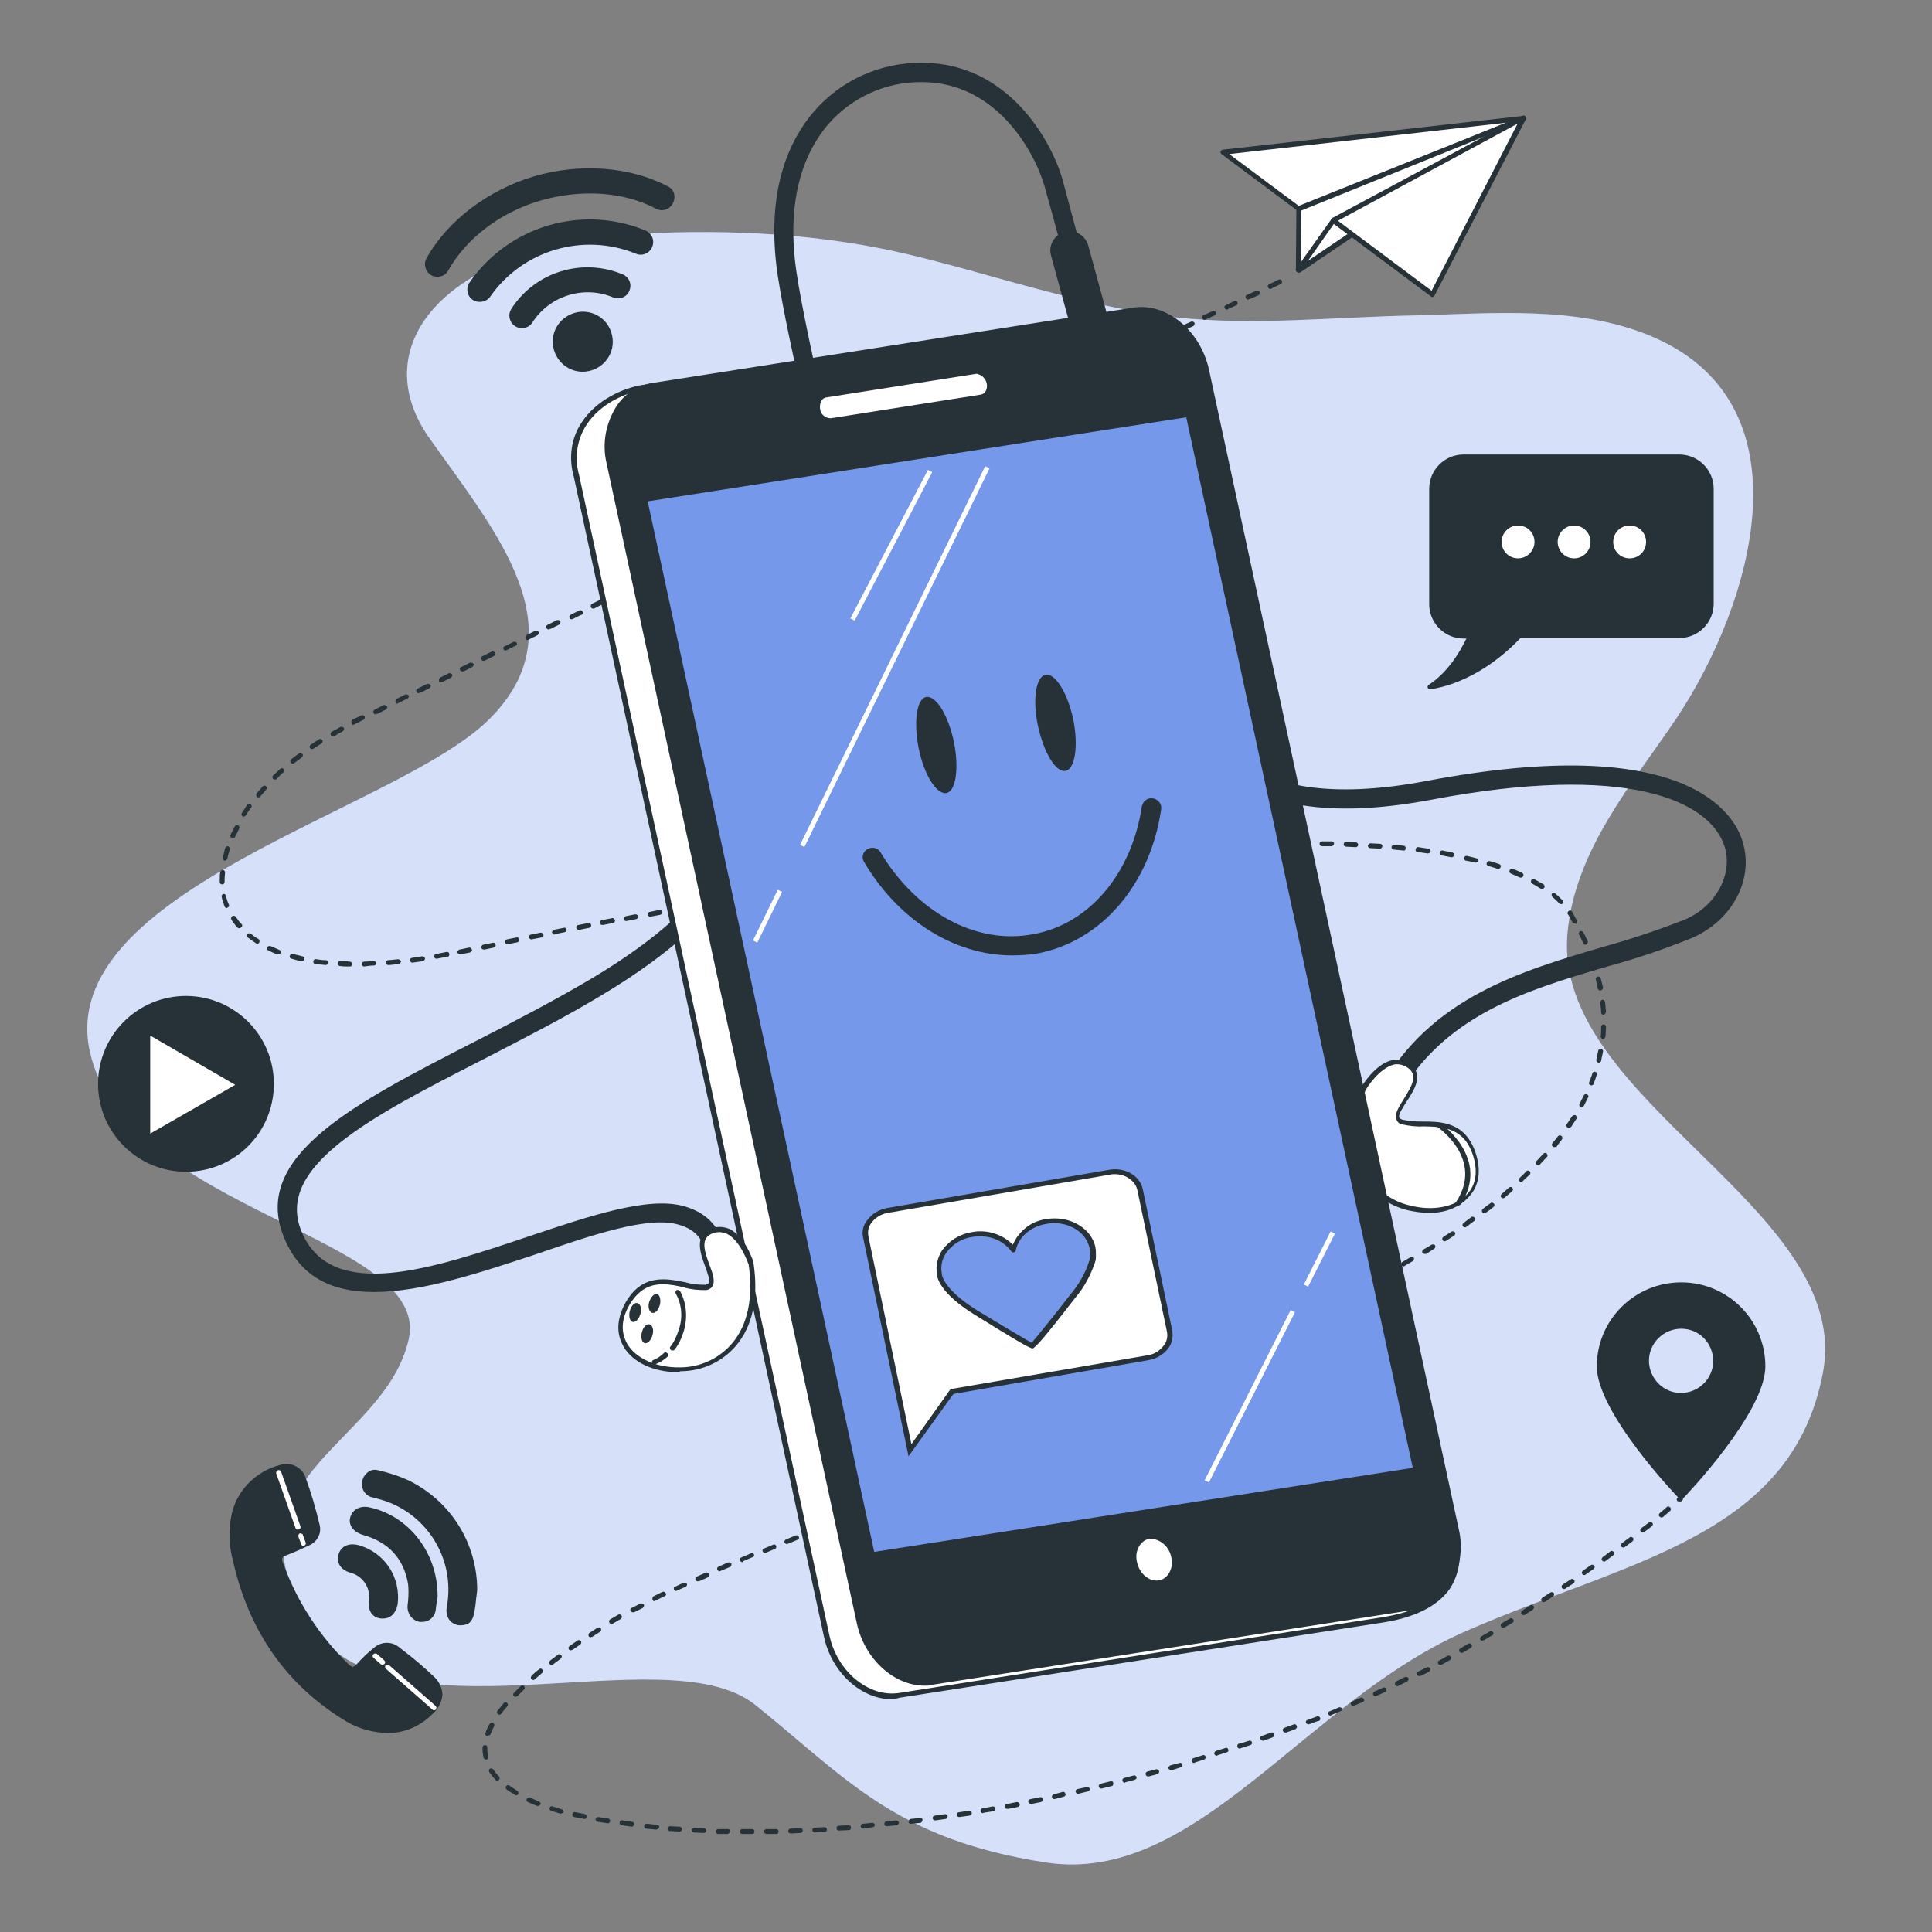 <?xml version="1.0" encoding="utf-8"?>
<!-- Generator: Adobe Illustrator 27.2.0, SVG Export Plug-In . SVG Version: 6.00 Build 0)  -->
<svg version="1.1" id="Layer_1" xmlns="http://www.w3.org/2000/svg" xmlns:xlink="http://www.w3.org/1999/xlink" x="0px" y="0px"
	 viewBox="0 0 400 400" style="enable-background:new 0 0 400 400;" xml:space="preserve">
<rect x="0" y="0" width="400" height="400" fill="#808080" stroke="none"/>
<style type="text/css">
	.st0{fill:#7598EB;}
	.st1{opacity:0.7;fill:#FFFFFF;enable-background:new    ;}
	.st2{fill:#263238;}
	.st3{fill:#FFFFFF;}
</style>
<g id="freepik--background-simple--inject-32">
	<g id="freepik--simple-background--inject-32">
		<path class="st0" d="M205.9,57.4c-5.7-1.6-11.5-3.2-17.3-4.6c-18.3-4.4-37.4-5.4-56.2-4.4c-39.9,2.1-57.2,22.9-43.5,42.3
			s31.2,39.6,12.3,58.3s-89.9,35.4-82.6,68.7s71,38.2,66,59.7S47,305.2,62.9,334.3s74.6,3.5,93.5,18.7s29,27.8,60.1,32.6
			s53.6-33.3,87-47.9s67.4-19.4,73.9-53.4s-55.8-56.2-52.9-90.9c1.5-17.3,13.3-30.9,22.6-44.7c15.6-23.4,28.5-65.6-6-79.4
			c-15-6-32.2-4.4-48-4c-16.4,0.3-33.5,2.2-49.8,0.4C230.5,64.2,218.2,60.8,205.9,57.4z"/>
		<path class="st1" d="M205.9,57.4c-5.7-1.6-11.5-3.2-17.3-4.6c-18.3-4.4-37.4-5.4-56.2-4.4c-39.9,2.1-57.2,22.9-43.5,42.3
			s31.2,39.6,12.3,58.3s-89.9,35.4-82.6,68.7s71,38.2,66,59.7S47,305.2,62.9,334.3s74.6,3.5,93.5,18.7s29,27.8,60.1,32.6
			s53.6-33.3,87-47.9s67.4-19.4,73.9-53.4s-55.8-56.2-52.9-90.9c1.5-17.3,13.3-30.9,22.6-44.7c15.6-23.4,28.5-65.6-6-79.4
			c-15-6-32.2-4.4-48-4c-16.4,0.3-33.5,2.2-49.8,0.4C230.5,64.2,218.2,60.8,205.9,57.4z"/>
	</g>
</g>
<g id="freepik--Icons--inject-32">
	<g id="freepik--icons--inject-32">
		<path class="st2" d="M348.1,265.9c-9.3,0-16.9,7.6-17,17c0,9.4,17,27,17,27s17-17.7,17-27C365,273.5,357.5,265.9,348.1,265.9z
			 M348.1,288.9c-3.9,0-7.2-3.2-7.2-7.1s3.2-7.2,7.1-7.2s7.2,3.2,7.2,7.1l0,0C355.3,285.7,352.1,288.9,348.1,288.9L348.1,288.9
			L348.1,288.9z"/>
		<path class="st2" d="M348.1,310.4c-0.1,0-0.3-0.1-0.4-0.1c-0.7-0.7-17.1-17.9-17.1-27.4c0-9.6,7.8-17.4,17.5-17.4
			c9.6,0,17.4,7.8,17.4,17.4c0,9.5-16.4,26.7-17.1,27.4C348.4,310.3,348.2,310.4,348.1,310.4z M348.1,266.4
			c-9.1,0-16.4,7.4-16.5,16.5c0,8.3,14,23.7,16.5,26.3c2.4-2.6,16.5-18,16.5-26.3C364.5,273.7,357.2,266.4,348.1,266.4L348.1,266.4z
			 M348.1,289.4c-4.2,0-7.7-3.4-7.7-7.6s3.4-7.7,7.6-7.7s7.7,3.4,7.7,7.6l0,0C355.8,285.9,352.3,289.4,348.1,289.4
			C348.1,289.4,348.1,289.4,348.1,289.4L348.1,289.4z M348.1,275.1c-3.7,0-6.7,3-6.7,6.6c0,3.7,3,6.7,6.6,6.7c3.7,0,6.7-3,6.7-6.6
			l0,0C354.7,278.1,351.8,275.1,348.1,275.1L348.1,275.1z"/>
		<path class="st2" d="M138.3,38.6c-7.8-4.1-18.2-4.9-27.7-2.1s-18,9.2-22.3,17c-0.7,1.2-0.2,2.8,1,3.5c0.6,0.3,1.3,0.4,2,0.2
			c0.7-0.2,1.2-0.6,1.5-1.2c3.7-6.6,10.8-12.1,19.2-14.5s17.2-1.8,23.8,1.7c1.3,0.7,2.8,0.2,3.5-1.1C140,40.8,139.6,39.2,138.3,38.6
			L138.3,38.6L138.3,38.6L138.3,38.6z"/>
		<path class="st2" d="M133.6,47.7c-13.2-5.4-28.3-0.9-36.4,10.8c-0.8,1.2-0.5,2.8,0.7,3.6c0.6,0.4,1.4,0.5,2.2,0.3
			c0.6-0.2,1.1-0.5,1.4-1c6.7-9.6,19.2-13.3,30.1-8.9c1.3,0.6,2.8,0,3.4-1.3C135.6,49.8,135,48.3,133.6,47.7L133.6,47.7z"/>
		<path class="st2" d="M128.9,56.8c-8.4-3.5-18.1-0.5-23,7.1c-0.8,1.2-0.5,2.8,0.7,3.6c1.2,0.8,2.8,0.5,3.6-0.7
			c3.6-5.6,10.7-7.8,16.8-5.2c1.3,0.5,2.8-0.1,3.3-1.4C130.9,58.8,130.2,57.3,128.9,56.8L128.9,56.8L128.9,56.8L128.9,56.8z"/>
		<path class="st2" d="M118.9,64.8c-3.3,1-5.2,4.4-4.2,7.7c1,3.3,4.4,5.2,7.7,4.2c3.3-1,5.2-4.4,4.2-7.7
			C125.7,65.7,122.2,63.8,118.9,64.8C118.9,64.8,118.9,64.8,118.9,64.8z"/>
		<path class="st2" d="M347.7,94.5H303c-3.7,0-6.6,3-6.6,6.6V125c0,3.7,3,6.6,6.6,6.6h1.4c-1.4,3.1-4.1,7.8-8.4,10.6
			c0,0,9.1-0.6,18.5-10.6h33.1c3.7,0,6.6-3,6.6-6.6v-23.9C354.3,97.5,351.3,94.5,347.7,94.5z"/>
		<path class="st2" d="M296.1,142.7c-0.2,0-0.4-0.1-0.5-0.3c-0.1-0.2,0-0.5,0.2-0.6c3.8-2.5,6.3-6.5,7.8-9.6H303
			c-3.9,0-7.1-3.2-7.1-7.1v-23.9c0-3.9,3.2-7.1,7.1-7.1h44.7c3.9,0,7.1,3.2,7.1,7.1V125c0,3.9-3.2,7.1-7.1,7.1h-32.9
			C305.4,141.9,296.5,142.6,296.1,142.7L296.1,142.7z M303,95c-3.4,0-6.1,2.7-6.1,6.1V125c0,3.4,2.7,6.1,6.1,6.1h1.4
			c0.3,0,0.5,0.2,0.5,0.5c0,0.1,0,0.2-0.1,0.2c-1.5,3.6-3.9,6.8-6.8,9.5c3.2-0.8,9.6-3.1,16.1-10c0.1-0.1,0.2-0.2,0.4-0.2h33.1
			c3.4,0,6.1-2.7,6.1-6.1v-23.9c0-3.4-2.7-6.1-6.1-6.1L303,95z"/>
		<path class="st3" d="M317.7,112.2c0-1.9-1.5-3.4-3.4-3.4c-1.9,0-3.4,1.5-3.4,3.4c0,1.9,1.5,3.4,3.4,3.4l0,0
			C316.1,115.6,317.7,114.1,317.7,112.2L317.7,112.2z"/>
		<circle class="st3" cx="325.9" cy="112.2" r="3.4"/>
		<path class="st3" d="M340.8,112.2c0-1.9-1.5-3.4-3.4-3.4c-1.9,0-3.4,1.5-3.4,3.4c0,1.9,1.5,3.4,3.4,3.4S340.8,114.1,340.8,112.2
			L340.8,112.2z"/>
		
			<ellipse transform="matrix(0.995 -9.793030e-02 9.793030e-02 0.995 -21.796 4.851)" class="st2" cx="38.5" cy="224.5" rx="17.7" ry="17.7"/>
		<path class="st2" d="M38.5,242.6c-10,0-18.2-8.1-18.2-18.2c0-10,8.1-18.2,18.2-18.2c10,0,18.2,8.1,18.2,18.2
			C56.7,234.5,48.6,242.6,38.5,242.6C38.6,242.6,38.5,242.6,38.5,242.6z M38.5,207.3c-9.5,0-17.2,7.7-17.2,17.2
			c0,9.5,7.7,17.2,17.2,17.2c9.5,0,17.2-7.7,17.2-17.2S48,207.3,38.5,207.3C38.5,207.3,38.5,207.3,38.5,207.3z"/>
		<polygon class="st3" points="30.6,213.4 49.6,224.5 30.6,235.5 		"/>
		<path class="st2" d="M30.6,236c-0.1,0-0.2,0-0.2-0.1c-0.2-0.1-0.3-0.3-0.2-0.4v-22c0-0.2,0.1-0.3,0.2-0.4c0.2-0.1,0.3-0.1,0.5,0
			l19.1,11c0.2,0.1,0.3,0.4,0.2,0.7c0,0.1-0.1,0.2-0.2,0.2l-19.1,11C30.7,236,30.7,236,30.6,236z M31.1,214.4v20.3l17.6-10.1
			L31.1,214.4z"/>
		<path class="st2" d="M80.7,358.3c-3.1,0.1-6.2-0.8-8.8-2.4c-12.6-7.6-20.1-18.8-23.2-33.1c-0.8-2.9-0.9-6-0.3-8.9
			c1-5,4.8-8.9,9.8-10.1c1.9-0.6,3.9,0.3,4.6,2.1c1.2,3.3,2.2,6.6,3,10c0.3,1.5-0.5,3.1-2,3.6c-1.5,0.8-3,1.4-4.6,2
			c-0.8,0.2-1.4,1-1.2,1.8c0,0,0,0,0,0c0,0.2,0.1,0.3,0.2,0.5c2.9,8,7.6,15.3,13.7,21.2c0.9,0.9,1.6,0.7,2.4-0.2
			c1.1-1.2,2.2-2.3,3.5-3.3c1.3-1.1,3.3-1.2,4.6,0c2.4,1.8,4.7,3.7,6.9,5.7c2.5,2.5,2.4,4.9-0.2,7.3
			C86.9,356.9,83.9,358.2,80.7,358.3z"/>
		<path class="st2" d="M80.7,358.8L80.7,358.8c-3.2,0-6.3-0.8-9-2.4C59.4,349,51.5,337.8,48.2,323c-0.8-3-0.9-6.1-0.3-9.2
			c1-5.1,5-9.2,10.1-10.5c2.1-0.7,4.4,0.4,5.2,2.4c1.2,3.3,2.2,6.7,3,10.1c0.4,1.8-0.6,3.5-2.3,4.2c-1.5,0.7-3,1.4-4.6,2
			c-0.9,0.3-1.1,0.7-0.7,1.6c2.9,8,7.5,15.1,13.6,21c0.2,0.2,0.5,0.4,0.8,0.5c0.2,0,0.5-0.2,0.9-0.6c1.1-1.2,2.3-2.4,3.6-3.4
			c1.5-1.3,3.7-1.3,5.2,0l0.9,0.7c2.1,1.6,4.1,3.3,6,5.1c1.2,1,1.9,2.4,2,3.9c-0.1,1.6-0.9,3.1-2.1,4.1
			C87.1,357.3,84,358.7,80.7,358.8L80.7,358.8z M59.4,304.2c-0.4,0-0.7,0.1-1.1,0.1c-4.8,1.1-8.4,4.9-9.4,9.7
			c-0.6,2.9-0.5,5.9,0.3,8.7c3.2,14.5,11,25.5,23,32.8c2.6,1.6,5.5,2.4,8.5,2.3c3.1-0.1,6-1.3,8.1-3.5c1-0.8,1.7-2.1,1.8-3.4
			c-0.1-1.2-0.7-2.4-1.7-3.2c-1.9-1.8-3.9-3.5-5.9-5l-0.9-0.7c-1.2-1-2.9-0.9-4,0.1c-1.3,1-2.4,2-3.4,3.2c-0.4,0.5-1,0.9-1.6,0.9
			c-0.6,0-1.2-0.3-1.5-0.7c-6.2-6-10.9-13.3-13.8-21.4c-0.5-1-0.2-2.2,0.8-2.7c0,0,0,0,0,0c0.2-0.1,0.3-0.1,0.5-0.2
			c1.6-0.6,3.1-1.3,4.5-2c1.3-0.5,2-1.7,1.8-3c-0.8-3.4-1.8-6.7-3-10C61.8,304.9,60.6,304.2,59.4,304.2z"/>
		<path class="st2" d="M98.4,329.1c-0.2,1.6-0.3,3.2-0.6,4.8c-0.1,1.3-1.3,2.2-2.6,2.1c0,0,0,0,0,0c-0.1,0-0.3-0.1-0.4-0.1
			c-1.3-0.3-2-1.5-1.7-3.2c1.9-10.3-4.5-20.4-14.7-23c-0.5-0.1-0.9-0.2-1.3-0.4c-1.1-0.4-1.7-1.6-1.4-2.7c0.1-1.2,1.2-2,2.4-1.9
			c0,0,0,0,0,0h0.2c2.2,0.5,4.3,1.2,6.4,2.1C93.1,311.1,98.4,319.7,98.4,329.1z"/>
		<path class="st2" d="M95.4,336.5c-0.3,0-0.6,0-0.8-0.1c-1.6-0.4-2.4-1.9-2.1-3.7c1.9-10.1-4.4-19.9-14.3-22.4l-0.4-0.1
			c-0.4-0.1-0.7-0.2-1.1-0.3c-1.3-0.5-2-1.9-1.7-3.2c0.1-0.8,0.6-1.5,1.3-2c0.6-0.4,1.3-0.5,2-0.3c2.2,0.5,4.4,1.2,6.5,2.2
			c8.6,4.3,14,13,14,22.6v0.1c-0.1,0.5-0.1,1-0.2,1.5c-0.1,1.1-0.2,2.2-0.5,3.4c-0.1,0.8-0.6,1.6-1.3,2.1
			C96.5,336.3,96,336.5,95.4,336.5z M77.7,305.2c-0.3,0-0.5,0.1-0.8,0.2c-0.4,0.3-0.7,0.8-0.8,1.3c-0.2,0.9,0.3,1.8,1.1,2.2
			c0.3,0.1,0.6,0.2,0.9,0.2l0.4,0.1c10.4,2.7,17,13,15,23.5c-0.2,1.3,0.3,2.3,1.3,2.6c0.5,0.2,1.1,0.1,1.6-0.2
			c0.5-0.3,0.8-0.9,0.9-1.5c0.2-1.1,0.3-2.2,0.5-3.3c0.1-0.5,0.1-1,0.2-1.4c-0.1-9.2-5.3-17.6-13.5-21.7c-2-0.9-4.1-1.6-6.3-2.1
			C78,305.3,77.9,305.3,77.7,305.2L77.7,305.2z"/>
		<path class="st2" d="M90.1,330.3c-0.1,0.6-0.2,1.8-0.4,2.9c-0.2,1.3-1.4,2.3-2.7,2.1c0,0,0,0,0,0h-0.1c-1.4-0.3-2.3-1.6-2-3
			c0,0,0,0,0,0l0,0c0.2-1.5,0.2-2.9,0.1-4.4c-0.9-5.5-4.2-9.1-9.6-10.6c-1.8-0.5-2.7-1.6-2.3-3s1.7-2.1,3.5-1.8
			C84.3,314.2,90.1,321.7,90.1,330.3z"/>
		<path class="st2" d="M87.4,335.8h-0.5c-1.6-0.3-2.7-1.8-2.5-3.5c0,0,0,0,0,0l0,0c0-0.3,0.1-0.6,0.1-1c0.1-1.1,0.1-2.2,0-3.3
			c-0.9-5.3-4-8.7-9.3-10.2c-2-0.6-3.1-2-2.7-3.6s2-2.6,4.1-2.1c8.1,1.8,14,9.4,14,18.3v0.1c0,0.2,0,0.4-0.1,0.6
			c-0.1,0.6-0.2,1.5-0.3,2.3C90,334.8,88.8,335.8,87.4,335.8z M75.5,312.9c-0.9-0.1-1.8,0.5-2,1.5c-0.4,1.6,1.3,2.2,2,2.4
			c5.6,1.6,9,5.3,10,11c0.1,1.2,0.1,2.4,0,3.6c0,0.3-0.1,0.6-0.1,0.9c-0.3,1.1,0.4,2.2,1.5,2.4c0,0,0.1,0,0.1,0l0,0
			c1,0.2,2-0.6,2.2-1.6c0,0,0,0,0,0c0,0,0,0,0-0.1c0.2-0.8,0.2-1.6,0.3-2.2c0-0.2,0-0.4,0.1-0.6c0-8.3-5.5-15.6-13.2-17.2
			C76.1,313,75.8,312.9,75.5,312.9z"/>
		<path class="st2" d="M76.9,331.1c0.4-2.8-1.5-5.5-4.3-6.1c-1.7-0.5-2.5-1.7-2.1-3.2s1.7-2,3.5-1.5c5.2,1.4,8.5,6.5,7.7,11.8
			c-0.3,1.8-1.2,2.6-2.7,2.4s-2.2-1.2-2.1-3C76.9,331.4,76.9,331.3,76.9,331.1z"/>
		<path class="st2" d="M79.3,335.1h-0.4c-1.8-0.2-2.7-1.5-2.5-3.5v-0.4c0.3-2.6-1.4-5-3.9-5.6c-2-0.6-2.9-2.1-2.4-3.8
			s2.1-2.4,4.1-1.9c5.5,1.5,8.9,6.8,8.1,12.4C81.9,334.1,80.8,335.1,79.3,335.1z M72.9,320.6c-0.9-0.1-1.7,0.5-1.9,1.4
			c-0.3,1.2,0.3,2.1,1.8,2.6c3,0.7,5,3.6,4.6,6.6l0,0v0.4c-0.1,2.3,1.2,2.4,1.6,2.5c0.8,0.1,1.9,0,2.2-2c0.8-5.1-2.3-9.9-7.3-11.3
			C73.6,320.7,73.2,320.7,72.9,320.6z"/>
		<path class="st3" d="M62.9,320.1c-0.2,0-0.4-0.1-0.5-0.3l-0.6-1.6c-0.1-0.3,0-0.5,0.2-0.7c0.2-0.1,0.5,0,0.7,0.2c0,0,0,0,0,0v0.1
			l0.6,1.6c0.1,0.3-0.1,0.5-0.3,0.6C63,320.1,62.9,320.1,62.9,320.1z"/>
		<path class="st3" d="M61.7,316.7c-0.2,0-0.4-0.1-0.5-0.3l-4-11.3c-0.1-0.3,0.1-0.6,0.3-0.7c0,0,0,0,0,0c0.3-0.1,0.6,0,0.7,0.3
			c0,0,0,0,0,0l4,11.3c0.1,0.3,0,0.5-0.3,0.6C61.8,316.7,61.7,316.7,61.7,316.7z"/>
		<path class="st3" d="M89.9,354.1c-0.1,0-0.2,0-0.3-0.1l-9.7-8.5c-0.2-0.2-0.2-0.5-0.1-0.7c0.2-0.2,0.5-0.2,0.7-0.1l9.7,8.5
			c0.2,0.2,0.2,0.5,0,0.7l0,0C90.2,354,90.1,354.1,89.9,354.1z"/>
		<path class="st3" d="M79.2,344.7c-0.1,0-0.2,0-0.3-0.1l-1.6-1.4c-0.2-0.2-0.2-0.5,0-0.7c0,0,0,0,0,0l0,0c0.2-0.2,0.5-0.2,0.7-0.1
			l0,0l1.6,1.4c0.2,0.2,0.2,0.5,0,0.7C79.4,344.6,79.3,344.7,79.2,344.7z"/>
	</g>
</g>
<g id="freepik--paper-plane--inject-32_00000114054575492182651830000017928522711630097338_">
	<g id="freepik--paper-plane--inject-32">
		<path class="st2" d="M155.1,379.7h-1.4c-0.3,0-0.5-0.2-0.5-0.5s0.2-0.5,0.5-0.5h2c0.3,0,0.5,0.2,0.5,0.5s-0.2,0.5-0.5,0.5H155.1z
			 M158.7,379.7c-0.3,0-0.5-0.2-0.5-0.5s0.2-0.5,0.5-0.5h2c0.3,0,0.5,0.2,0.5,0.5c0,0.3-0.2,0.5-0.5,0.5c0,0,0,0,0,0H158.7
			L158.7,379.7z M150.7,379.7L150.7,379.7l-2,0c-0.3,0-0.5-0.2-0.5-0.5s0.2-0.5,0.5-0.5l2,0c0.3,0,0.5,0.2,0.5,0.5c0,0,0,0,0,0l0,0
			C151.1,379.4,150.9,379.6,150.7,379.7L150.7,379.7z M163.7,379.6c-0.3,0-0.5-0.2-0.5-0.5c0-0.3,0.2-0.5,0.5-0.5l2-0.1
			c0.3,0,0.5,0.2,0.5,0.5c0,0.3-0.2,0.5-0.5,0.5c0,0,0,0,0,0l0,0L163.7,379.6L163.7,379.6z M145.7,379.5L145.7,379.5l-2-0.1
			c-0.3,0-0.5-0.3-0.5-0.5s0.3-0.5,0.5-0.5l2,0.1c0.3,0,0.5,0.2,0.5,0.5c0,0,0,0,0,0l0,0C146.2,379.3,146,379.5,145.7,379.5
			L145.7,379.5z M168.7,379.4c-0.3,0-0.5-0.2-0.5-0.5s0.2-0.5,0.5-0.5l0,0l2-0.1c0.3,0,0.5,0.2,0.5,0.5c0,0.3-0.2,0.5-0.4,0.5
			c0,0,0,0,0,0l0,0C170.1,379.3,169.4,379.3,168.7,379.4L168.7,379.4z M140.7,379.2L140.7,379.2l-2-0.1c-0.3,0-0.5-0.3-0.5-0.5
			c0-0.3,0.3-0.5,0.5-0.5l2,0.1c0.3,0,0.5,0.3,0.5,0.5c0,0,0,0,0,0l0,0C141.2,379,141,379.2,140.7,379.2L140.7,379.2z M173.7,379
			c-0.3,0-0.5-0.2-0.5-0.5s0.2-0.5,0.5-0.5l2-0.1c0.3,0,0.5,0.2,0.5,0.5c0,0,0,0,0,0l0,0c0,0.3-0.2,0.5-0.4,0.5c0,0,0,0,0,0l0,0
			L173.7,379L173.7,379z M135.8,378.8L135.8,378.8c-0.7-0.1-1.3-0.1-2-0.2c-0.3,0-0.5-0.3-0.4-0.6c0-0.3,0.3-0.5,0.6-0.4l2,0.2
			c0.3,0,0.5,0.2,0.5,0.5c0,0,0,0,0,0C136.3,378.6,136.1,378.8,135.8,378.8C135.8,378.8,135.8,378.8,135.8,378.8L135.8,378.8z
			 M178.7,378.6c-0.3,0-0.5-0.2-0.5-0.5c0-0.3,0.2-0.5,0.4-0.5c0,0,0,0,0,0l0,0l2-0.2c0.3,0,0.5,0.2,0.5,0.4c0,0,0,0,0,0l0,0
			c0,0.3-0.2,0.5-0.4,0.5c0,0,0,0,0,0l0,0L178.7,378.6L178.7,378.6z M130.8,378.2L130.8,378.2l-2.1-0.3c-0.3-0.1-0.5-0.3-0.4-0.6
			c0-0.3,0.3-0.5,0.6-0.4l2,0.3c0.3,0,0.4,0.3,0.4,0.5C131.3,378,131,378.2,130.8,378.2L130.8,378.2z M183.6,378.1
			c-0.3,0-0.5-0.2-0.5-0.5c0-0.3,0.2-0.5,0.4-0.5l2-0.2c0.3,0,0.5,0.2,0.6,0.4s-0.2,0.5-0.4,0.6L183.6,378.1L183.6,378.1z
			 M188.6,377.6c-0.3,0-0.5-0.2-0.5-0.4c0-0.3,0.2-0.5,0.4-0.6l2-0.2c0.3,0,0.5,0.1,0.5,0.4c0,0,0,0,0,0l0,0c0,0.3-0.2,0.5-0.4,0.6
			L188.6,377.6L188.6,377.6z M125.9,377.5L125.9,377.5l-2.1-0.3c-0.3,0-0.5-0.3-0.5-0.5c0-0.3,0.3-0.5,0.5-0.5c0,0,0.1,0,0.1,0l0,0
			c0.6,0.1,1.3,0.2,2,0.3c0.3,0.1,0.5,0.3,0.4,0.6C126.3,377.3,126.1,377.5,125.9,377.5L125.9,377.5z M193.6,376.9
			c-0.3,0-0.5-0.2-0.5-0.5c0,0,0,0,0,0c0-0.3,0.2-0.5,0.5-0.5l2-0.3c0.3,0,0.5,0.1,0.6,0.4c0,0,0,0,0,0c0,0.3-0.1,0.5-0.4,0.6
			c0,0,0,0,0,0L193.6,376.9L193.6,376.9z M121,376.6h-0.1l-0.4-0.1l-1.6-0.3c-0.3-0.1-0.5-0.3-0.4-0.6c0.1-0.3,0.3-0.5,0.6-0.4l0,0
			l1.6,0.3l0.4,0.1c0.3,0.1,0.4,0.3,0.4,0.6l0,0C121.4,376.4,121.2,376.6,121,376.6L121,376.6z M198.6,376.2c-0.3,0-0.5-0.2-0.5-0.5
			c0-0.3,0.2-0.5,0.5-0.5l2-0.3c0.3,0,0.5,0.1,0.6,0.4c0,0,0,0,0,0l0,0c0,0.3-0.1,0.5-0.4,0.6L198.6,376.2L198.6,376.2z
			 M116.1,375.5H116l-1.9-0.6c-0.3-0.1-0.4-0.4-0.3-0.6c0.1-0.3,0.4-0.4,0.6-0.3l0,0c0.6,0.2,1.3,0.4,1.9,0.6
			c0.3,0.1,0.4,0.4,0.4,0.6C116.5,375.3,116.3,375.5,116.1,375.5L116.1,375.5z M203.5,375.4c-0.3,0-0.5-0.2-0.5-0.5
			c0-0.3,0.2-0.5,0.5-0.5l2-0.4c0.3,0,0.5,0.1,0.6,0.4c0,0.3-0.1,0.5-0.4,0.6l-2,0.3L203.5,375.4z M208.5,374.5
			c-0.3,0-0.5-0.2-0.5-0.5c0-0.3,0.2-0.5,0.5-0.5c0,0,0,0,0,0l2-0.4c0.3,0,0.5,0.1,0.6,0.4c0.1,0.3-0.1,0.5-0.3,0.6c0,0,0,0,0,0l0,0
			l-2,0.4L208.5,374.5z M111.4,373.9h-0.2c-0.6-0.2-1.3-0.5-1.9-0.8c-0.3-0.1-0.4-0.4-0.2-0.7c0.1-0.2,0.4-0.4,0.7-0.2
			c0.6,0.3,1.2,0.5,1.8,0.8c0.3,0.1,0.4,0.4,0.3,0.6c0,0,0,0,0,0l0,0C111.7,373.8,111.5,373.9,111.4,373.9L111.4,373.9z
			 M213.4,373.5c-0.2,0-0.4-0.2-0.5-0.4c-0.1-0.3,0.1-0.5,0.4-0.6c0,0,0,0,0,0l0,0l2-0.4c0.3-0.1,0.5,0.1,0.6,0.4
			c0.1,0.3-0.1,0.5-0.4,0.6c0,0,0,0,0,0l0,0l-2,0.4L213.4,373.5z M218.3,372.5c-0.2,0-0.4-0.2-0.5-0.4c-0.1-0.3,0.1-0.5,0.4-0.6
			c0,0,0,0,0,0l0,0l1.8-0.5c0.3-0.1,0.5,0.1,0.6,0.4c0.1,0.3-0.1,0.5-0.4,0.6l0,0L218.3,372.5L218.3,372.5z M106.9,371.7
			c-0.1,0-0.2,0-0.3-0.1c-0.6-0.4-1.2-0.7-1.7-1.1c-0.2-0.2-0.3-0.5-0.1-0.7c0.2-0.2,0.5-0.3,0.7-0.1l0,0l0,0
			c0.5,0.4,1.1,0.7,1.6,1.1c0.2,0.1,0.3,0.4,0.2,0.7C107.2,371.6,107,371.7,106.9,371.7L106.9,371.7z M223.2,371.4
			c-0.2,0-0.4-0.2-0.5-0.4c-0.1-0.3,0.1-0.5,0.4-0.6l1.9-0.4c0.3-0.1,0.5,0.1,0.6,0.3c0,0,0,0,0,0l0,0c0.1,0.3-0.1,0.5-0.4,0.6
			l-2,0.5L223.2,371.4z M228,370.3c-0.2,0-0.4-0.2-0.5-0.4c-0.1-0.3,0.1-0.5,0.4-0.6l2-0.5c0.3-0.1,0.6,0.1,0.6,0.4
			s-0.1,0.6-0.4,0.6l0,0l-2,0.5H228z M232.9,369.1c-0.2,0-0.4-0.1-0.5-0.4c-0.1-0.3,0.1-0.5,0.4-0.6c0,0,0,0,0,0l0,0l1.9-0.5
			c0.3-0.1,0.5,0.1,0.6,0.3l0,0c0.1,0.3-0.1,0.5-0.4,0.6c0,0,0,0,0,0l0,0L233,369L232.9,369.1z M103,368.7c-0.1,0-0.3-0.1-0.4-0.2
			c-0.5-0.5-0.9-1.1-1.3-1.6c-0.1-0.2-0.1-0.5,0.1-0.7c0,0,0,0,0,0l0,0c0.2-0.1,0.5-0.1,0.7,0.1c0.3,0.5,0.7,1,1.2,1.5
			c0.2,0.2,0.2,0.5,0,0.7c0,0,0,0,0,0C103.2,368.6,103.1,368.7,103,368.7L103,368.7z M237.7,367.8c-0.2,0-0.4-0.1-0.5-0.4
			c-0.1-0.3,0.1-0.5,0.3-0.6l0,0l1.9-0.5c0.3,0,0.5,0.2,0.6,0.4c0,0.2-0.1,0.5-0.3,0.6l-1.9,0.5L237.7,367.8z M242.5,366.5
			c-0.3,0-0.5-0.2-0.6-0.4s0.2-0.5,0.4-0.6l1.9-0.5c0.3-0.1,0.5,0.1,0.6,0.3c0.1,0.3-0.1,0.5-0.3,0.6c0,0,0,0,0,0l0,0l-1.9,0.6
			C242.6,366.4,242.6,366.4,242.5,366.5L242.5,366.5z M247.3,365c-0.3,0-0.5-0.1-0.6-0.4c0,0,0,0,0,0c0-0.3,0.1-0.5,0.4-0.6
			c0,0,0,0,0,0l1.9-0.6c0.3-0.1,0.5,0,0.6,0.3c0,0,0,0,0,0l0,0c0.1,0.3-0.1,0.5-0.3,0.6l-1.9,0.6C247.4,365,247.3,365,247.3,365
			L247.3,365z M100.6,364.3c-0.2,0-0.4-0.2-0.5-0.4c-0.1-0.6-0.2-1.1-0.2-1.7v-0.4c0-0.3,0.2-0.5,0.5-0.5c0,0,0,0,0,0l0,0
			c0.3,0,0.5,0.2,0.5,0.5c0,0,0,0,0,0l0,0v0.4c0,0.5,0.1,1,0.1,1.5C101.2,364,101,364.3,100.6,364.3
			C100.7,364.3,100.7,364.3,100.6,364.3L100.6,364.3L100.6,364.3z M252,363.5c-0.3,0-0.5-0.1-0.6-0.4c0,0,0,0,0,0
			c0-0.3,0.1-0.5,0.4-0.6c0,0,0,0,0,0l1.9-0.6c0.3-0.1,0.5,0,0.6,0.3c0,0,0,0,0,0c0.1,0.3,0,0.5-0.3,0.6l0,0l-1.9,0.6L252,363.5z
			 M256.8,362c-0.3,0.1-0.6-0.1-0.6-0.4c-0.1-0.3,0.1-0.6,0.4-0.6c0,0,0.1,0,0.1,0l1.9-0.6c0.3-0.1,0.5,0.1,0.6,0.3
			c0.1,0.3-0.1,0.5-0.3,0.6l-1.9,0.6L256.8,362z M261.5,360.4c-0.3,0-0.5-0.2-0.6-0.5c0-0.2,0.1-0.5,0.4-0.5l1.9-0.7
			c0.3-0.1,0.5,0.1,0.6,0.4c0.1,0.2-0.1,0.5-0.3,0.6l-1.9,0.7L261.5,360.4L261.5,360.4z M101,359.4h-0.2c-0.3-0.1-0.4-0.4-0.3-0.6
			c0.2-0.6,0.5-1.3,0.9-1.9c0.1-0.2,0.4-0.3,0.7-0.2c0,0,0,0,0,0l0,0c0.2,0.1,0.3,0.4,0.2,0.7c-0.3,0.6-0.6,1.2-0.8,1.8
			C101.3,359.2,101.2,359.3,101,359.4L101,359.4z M266.2,358.7c-0.3,0-0.5-0.1-0.6-0.4c0,0,0,0,0,0c-0.1-0.3,0.1-0.5,0.4-0.6
			c0,0,0,0,0,0l1.9-0.7c0.3-0.1,0.5,0.1,0.6,0.4c0,0,0,0,0,0c0.1,0.2-0.1,0.5-0.3,0.6l-1.9,0.7L266.2,358.7z M270.9,357
			c-0.2,0-0.4-0.1-0.5-0.3c-0.1-0.3,0-0.5,0.3-0.6l0,0l1.9-0.7c0.2-0.1,0.5-0.1,0.7,0.2c0.1,0.2,0.1,0.5-0.2,0.7c0,0,0,0-0.1,0h-0.1
			l-1.9,0.7L270.9,357z M275.5,355.2c-0.2,0-0.4-0.1-0.5-0.3c-0.1-0.3,0-0.5,0.3-0.6c0,0,0,0,0,0l0,0l1.9-0.8c0.2-0.1,0.5,0,0.6,0.2
			c0,0,0,0,0,0l0,0c0.1,0.3,0,0.5-0.3,0.6l-1.9,0.8C275.7,355.1,275.6,355.1,275.5,355.2L275.5,355.2z M103.4,355
			c-0.1,0-0.2,0-0.3-0.1c-0.2-0.2-0.3-0.5-0.1-0.7c0.4-0.5,0.8-1,1.3-1.6c0.2-0.2,0.5-0.2,0.7,0c0.2,0.2,0.2,0.5,0,0.7l0,0
			c-0.4,0.5-0.9,1-1.2,1.5C103.7,354.9,103.6,355,103.4,355z M280.2,353.2c-0.2,0-0.4-0.1-0.5-0.3c-0.1-0.2,0-0.5,0.2-0.6
			c0,0,0,0,0,0l0,0l1.8-0.8c0.3-0.1,0.5,0,0.7,0.3l0,0c0.1,0.3,0,0.5-0.3,0.6l-1.9,0.8C280.3,353.2,280.2,353.2,280.2,353.2
			L280.2,353.2z M106.8,351.3c-0.1,0-0.3,0-0.4-0.1c-0.2-0.2-0.2-0.5,0-0.7c0,0,0,0,0,0l0,0l1.4-1.4c0.2-0.2,0.5-0.2,0.7,0
			c0,0,0,0,0,0l0,0c0.2,0.2,0.2,0.5,0,0.7l0,0c-0.5,0.5-0.9,0.9-1.4,1.4C107,351.2,106.9,351.3,106.8,351.3L106.8,351.3z
			 M284.8,351.2c-0.2,0-0.4-0.1-0.5-0.3c-0.1-0.3,0-0.5,0.3-0.7c0,0,0,0,0,0l0,0l1.8-0.8c0.3-0.1,0.5,0,0.6,0.3c0,0,0,0,0,0
			c0.1,0.2,0,0.5-0.2,0.6l-1.8,0.8C284.9,351.2,284.8,351.2,284.8,351.2L284.8,351.2z M289.3,349.1c-0.3,0-0.5-0.2-0.5-0.5
			c0-0.2,0.1-0.4,0.3-0.5l1.8-0.9c0.2-0.1,0.5,0,0.7,0.2c0.1,0.2,0,0.5-0.2,0.7l-1.8,0.9C289.5,349.1,289.4,349.1,289.3,349.1
			L289.3,349.1z M110.4,347.8c-0.3,0-0.5-0.2-0.5-0.5c0,0,0,0,0,0c0-0.1,0.1-0.3,0.2-0.4c0.5-0.5,1-0.9,1.5-1.3
			c0.2-0.2,0.5-0.2,0.7,0.1c0.2,0.2,0.2,0.5-0.1,0.7c-0.5,0.4-1,0.9-1.5,1.3C110.6,347.8,110.5,347.9,110.4,347.8L110.4,347.8z
			 M293.8,347c-0.3,0-0.5-0.2-0.5-0.5c0-0.2,0.1-0.4,0.3-0.4l0,0c0.6-0.3,1.2-0.6,1.8-0.9c0.2-0.1,0.6,0,0.7,0.2
			c0.1,0.2,0,0.5-0.2,0.7c-0.6,0.3-1.2,0.6-1.8,0.9C294,347,293.9,347,293.8,347z M114.2,344.7c-0.3,0-0.5-0.2-0.5-0.5c0,0,0,0,0,0
			c0-0.1,0.1-0.3,0.2-0.4l1.6-1.2c0.2-0.2,0.5-0.1,0.7,0.1c0.2,0.2,0.1,0.5-0.1,0.7h0l0,0c-0.5,0.4-1.1,0.8-1.6,1.2
			C114.4,344.6,114.3,344.7,114.2,344.7L114.2,344.7z M298.2,344.7c-0.3,0-0.5-0.2-0.5-0.5c0-0.2,0.1-0.4,0.3-0.4l1.7-1
			c0.2-0.1,0.5,0,0.7,0.2c0.1,0.2,0.1,0.5-0.2,0.7l0,0l-1.8,1L298.2,344.7L298.2,344.7z M302.6,342.2c-0.3,0-0.5-0.2-0.5-0.5
			c0-0.2,0.1-0.3,0.2-0.4l1.7-1c0.2-0.1,0.5-0.1,0.7,0.2c0.1,0.2,0.1,0.5-0.2,0.7l-1.7,1L302.6,342.2L302.6,342.2z M118.2,341.7
			c-0.3,0-0.5-0.2-0.5-0.5c0-0.2,0.1-0.3,0.2-0.4l1.6-1.1c0.2-0.2,0.5-0.2,0.7,0c0.2,0.2,0.2,0.5,0,0.7c0,0,0,0,0,0l-0.1,0.1
			c-0.6,0.4-1.1,0.8-1.6,1.1C118.4,341.6,118.3,341.6,118.2,341.7L118.2,341.7z M306.9,339.7c-0.2,0-0.3-0.1-0.4-0.2
			c-0.1-0.2-0.1-0.5,0.2-0.7l1.7-1c0.2-0.2,0.5-0.1,0.7,0.1c0,0,0,0,0,0c0.2,0.2,0.1,0.5-0.1,0.7h-0.1l-1.7,1h-0.2L306.9,339.7z
			 M122.3,339c-0.2,0-0.3-0.1-0.4-0.2c-0.1-0.2-0.1-0.5,0.1-0.7l1.7-1.1c0.2-0.1,0.5-0.1,0.7,0.1c0,0,0,0,0,0l0,0
			c0.1,0.2,0.1,0.5-0.1,0.7c0,0,0,0,0,0l0,0l-1.7,1.1c-0.1,0-0.1,0-0.2,0L122.3,339z M311.2,337c-0.3,0-0.5-0.2-0.5-0.5
			c0-0.2,0.1-0.3,0.2-0.4l1.7-1c0.2-0.1,0.5-0.1,0.7,0.2s0.1,0.5-0.2,0.7l-1.7,1C311.4,337,311.3,337,311.2,337L311.2,337z
			 M126.6,336.2c-0.3,0-0.5-0.2-0.5-0.5c0-0.2,0.1-0.3,0.2-0.4l1.7-1c0.2-0.1,0.5-0.1,0.7,0.2l0,0c0.1,0.2,0.1,0.5-0.2,0.7l0,0
			l-1.7,1C126.8,336.2,126.7,336.2,126.6,336.2L126.6,336.2z M315.4,334.4c-0.2,0-0.3-0.1-0.4-0.2c-0.1-0.2-0.1-0.5,0.1-0.7
			c0,0,0,0,0,0l0,0l1.7-1.1c0.2-0.2,0.5-0.1,0.7,0.1c0.2,0.2,0.1,0.5-0.1,0.7l0,0l-0.1,0.1l-1.7,1.1
			C315.6,334.3,315.5,334.4,315.4,334.4L315.4,334.4z M131,333.8c-0.3,0-0.5-0.2-0.5-0.5c0-0.2,0.1-0.4,0.3-0.4l0,0l1.8-0.9
			c0.2-0.1,0.5,0,0.7,0.2c0.1,0.2,0,0.5-0.2,0.7l-1.8,0.9C131.2,333.8,131.1,333.8,131,333.8z M319.6,331.7c-0.3,0-0.5-0.2-0.5-0.5
			c0-0.2,0.1-0.3,0.2-0.4l1.7-1.1c0.2-0.1,0.5-0.1,0.7,0.1c0.1,0.2,0.1,0.5-0.1,0.7l-1.7,1.1C319.8,331.7,319.7,331.7,319.6,331.7
			L319.6,331.7z M135.5,331.5c-0.2,0-0.4-0.1-0.4-0.3c-0.1-0.2,0-0.5,0.2-0.7l1.8-0.9c0.2-0.1,0.5-0.1,0.7,0.2s0.1,0.5-0.2,0.7
			c0,0,0,0,0,0h-0.1l-1.8,0.9C135.6,331.5,135.5,331.5,135.5,331.5L135.5,331.5z M140,329.4c-0.3,0-0.5-0.2-0.5-0.5
			c0-0.2,0.1-0.4,0.3-0.4c0.6-0.3,1.2-0.6,1.8-0.8c0.2-0.1,0.5,0,0.6,0.2l0,0c0.1,0.2,0,0.5-0.2,0.6l0,0l-1.8,0.8
			C140.1,329.3,140.1,329.3,140,329.4L140,329.4z M323.8,329c-0.3,0-0.5-0.2-0.5-0.5c0-0.2,0.1-0.3,0.2-0.4l0,0l1.7-1.1
			c0.2-0.2,0.5-0.1,0.7,0.1c0.2,0.2,0.1,0.5-0.1,0.7l0,0l-1.7,1.1C324,329,323.9,329,323.8,329z M144.5,327.4
			c-0.2,0-0.4-0.1-0.5-0.3c-0.1-0.3,0-0.5,0.3-0.7c0,0,0,0,0,0l0,0l1.8-0.8c0.3-0.1,0.5,0,0.7,0.3s0,0.5-0.3,0.7l-1.8,0.8
			C144.6,327.3,144.6,327.3,144.5,327.4L144.5,327.4z M328,326.1c-0.2,0-0.3-0.1-0.4-0.2c-0.2-0.2-0.1-0.5,0.1-0.7l0,0l1.6-1.1
			c0.2-0.2,0.5-0.2,0.7,0c0.2,0.2,0.2,0.5,0,0.7c0,0,0,0,0,0l0,0l-1.6,1.1C328.2,326.1,328.1,326.1,328,326.1z M149.1,325.3
			c-0.3,0.1-0.5-0.1-0.6-0.4c-0.1-0.3,0.1-0.5,0.4-0.6l0,0l1.8-0.8c0.2-0.1,0.5,0,0.7,0.2c0,0,0,0,0,0c0.1,0.3,0,0.5-0.2,0.7l0,0
			l-1.9,0.8C149.3,325.2,149.2,325.2,149.1,325.3L149.1,325.3z M153.8,323.4c-0.3,0.1-0.5-0.1-0.6-0.4s0.1-0.5,0.4-0.6l0,0l1.9-0.8
			c0.2-0.1,0.5,0,0.6,0.2c0,0,0,0,0,0l0,0c0.1,0.3,0,0.5-0.3,0.6l-1.9,0.8L153.8,323.4z M332.1,323.3c-0.2,0-0.3-0.1-0.4-0.2
			c-0.2-0.2-0.1-0.5,0.1-0.7c0,0,0,0,0,0l0,0l1.6-1.2c0.2-0.2,0.5-0.1,0.7,0.1l0,0c0.2,0.2,0.1,0.5-0.1,0.7l-1.6,1.2
			C332.3,323.3,332.2,323.3,332.1,323.3L332.1,323.3z M158.4,321.5c-0.2,0-0.4-0.1-0.5-0.3c-0.1-0.3,0-0.5,0.3-0.6c0,0,0,0,0,0l0,0
			l1.9-0.8c0.3-0.1,0.5,0,0.6,0.3c0,0,0,0,0,0c0.1,0.2,0,0.5-0.3,0.6c0,0,0,0,0,0l-1.9,0.8L158.4,321.5z M336.1,320.4
			c-0.3,0-0.5-0.2-0.5-0.5c0-0.2,0.1-0.3,0.2-0.4l1.6-1.2c0.2-0.2,0.5-0.1,0.7,0.1c0.2,0.2,0.1,0.5-0.1,0.7l-1.6,1.2
			C336.3,320.3,336.2,320.4,336.1,320.4L336.1,320.4z M163,319.7c-0.3,0-0.5-0.2-0.6-0.4c0-0.3,0.1-0.5,0.4-0.6l1.9-0.8
			c0.3-0.1,0.6,0,0.7,0.3c0.1,0.3,0,0.5-0.3,0.6c0,0,0,0,0,0l0,0l-1.9,0.8C163.1,319.6,163.1,319.6,163,319.7z M167.6,317.8
			c-0.3,0-0.5-0.2-0.6-0.4c0-0.3,0.1-0.5,0.4-0.6l1.9-0.8c0.3-0.1,0.5,0,0.7,0.3c0.1,0.3,0,0.6-0.3,0.7l-1.9,0.8
			C167.8,317.7,167.7,317.8,167.6,317.8L167.6,317.8z M340.1,317.3c-0.3,0-0.5-0.2-0.5-0.5c0-0.1,0.1-0.3,0.2-0.4l0,0l1.6-1.2
			c0.2-0.2,0.5-0.1,0.7,0.1c0.2,0.2,0.1,0.5-0.1,0.7c0,0,0,0,0,0l0,0l-1.6,1.2C340.3,317.3,340.2,317.3,340.1,317.3L340.1,317.3z
			 M172.2,315.9c-0.2,0-0.4-0.1-0.5-0.3c-0.1-0.2,0-0.5,0.2-0.6c0,0,0,0,0,0l0,0l1.9-0.8c0.2-0.1,0.5-0.1,0.7,0.2s0.1,0.5-0.2,0.7
			c0,0,0,0-0.1,0h-0.1l-1.9,0.8C172.4,315.8,172.3,315.8,172.2,315.9L172.2,315.9z M344,314.2c-0.1,0-0.3-0.1-0.4-0.2
			c-0.2-0.2-0.2-0.5,0-0.7l0,0c0.6-0.5,1.1-0.9,1.5-1.3c0.2-0.2,0.5-0.1,0.7,0.1c0,0,0,0,0,0c0.2,0.2,0.2,0.5,0,0.7
			c-0.4,0.4-1,0.8-1.5,1.3C344.2,314.1,344.1,314.2,344,314.2z M176.9,314c-0.2,0-0.4-0.1-0.5-0.3c-0.1-0.2,0-0.5,0.2-0.6
			c0,0,0,0,0,0l0,0l1.9-0.8c0.3-0.1,0.5,0,0.6,0.3c0,0,0,0,0,0l0,0c0.1,0.2,0,0.5-0.2,0.6c0,0,0,0,0,0l0,0L177,314
			C177,314,176.9,314,176.9,314z M181.5,312.1c-0.2,0-0.4-0.1-0.5-0.3c-0.1-0.3,0-0.5,0.3-0.6l1.9-0.8c0.2-0.1,0.5-0.1,0.7,0.2
			s0.1,0.5-0.2,0.7c0,0,0,0-0.1,0h-0.1l-1.9,0.8C181.6,312,181.5,312,181.5,312.1L181.5,312.1z M347.7,310.9c-0.1,0-0.3-0.1-0.4-0.1
			c-0.2-0.2-0.2-0.5,0-0.7l0,0l0.4-0.4c0.1-0.1,0.2-0.2,0.4-0.2v0.5l0.4,0.4c-0.1,0.1-0.2,0.2-0.5,0.5
			C347.9,310.8,347.8,310.9,347.7,310.9L347.7,310.9z M186.1,310.2c-0.2,0-0.4-0.1-0.5-0.3c-0.1-0.3,0-0.5,0.3-0.6l1.9-0.8
			c0.3-0.1,0.5,0,0.6,0.3c0,0,0,0,0,0l0,0c0.1,0.2,0,0.5-0.2,0.6c0,0,0,0,0,0l0,0l-1.8,0.8C186.2,310.1,186.2,310.1,186.1,310.2
			L186.1,310.2z M190.7,308.3c-0.2,0-0.4-0.1-0.5-0.3c-0.1-0.3,0-0.5,0.3-0.6l1.9-0.8c0.3-0.1,0.5,0,0.6,0.3c0.1,0.2,0,0.5-0.2,0.6
			c0,0,0,0,0,0l0,0l-1.9,0.8C190.8,308.2,190.8,308.2,190.7,308.3L190.7,308.3z M195.3,306.3c-0.2,0-0.4-0.1-0.5-0.3
			c-0.1-0.2,0-0.5,0.2-0.6c0,0,0,0,0,0l0,0l1.8-0.8c0.3-0.1,0.5,0,0.7,0.3l0,0c0.1,0.3,0,0.5-0.3,0.6l-1.9,0.8
			C195.4,306.3,195.4,306.3,195.3,306.3L195.3,306.3z M199.9,304.4c-0.3,0-0.5-0.1-0.6-0.4c0-0.3,0.1-0.5,0.4-0.6l1.8-0.8
			c0.3-0.1,0.5,0,0.7,0.3c0.1,0.3,0,0.5-0.3,0.7l0,0l-1.8,0.8C200.1,304.4,200,304.4,199.9,304.4L199.9,304.4z M204.5,302.5
			c-0.2,0-0.4-0.1-0.5-0.3c-0.1-0.2,0-0.5,0.2-0.6c0,0,0,0,0,0l0,0l1.8-0.8c0.3-0.1,0.5,0,0.6,0.3c0.1,0.2,0,0.5-0.3,0.6l-1.8,0.8
			C204.7,302.5,204.6,302.5,204.5,302.5L204.5,302.5z M209.1,300.5c-0.3,0-0.5-0.1-0.6-0.4c0-0.3,0.1-0.5,0.4-0.6l1.8-0.8
			c0.2-0.1,0.5,0,0.6,0.2c0,0,0,0,0,0l0,0c0.1,0.3,0,0.5-0.3,0.7l-1.8,0.8C209.3,300.4,209.2,300.4,209.1,300.5L209.1,300.5z
			 M213.8,298.5c-0.2,0-0.4-0.1-0.5-0.3c-0.1-0.2,0-0.5,0.2-0.6c0,0,0,0,0,0l0,0l1.8-0.8c0.3-0.1,0.5,0,0.7,0.3c0,0,0,0,0,0l0,0
			c0.1,0.3,0,0.5-0.3,0.7l-1.8,0.8C213.9,298.5,213.8,298.5,213.8,298.5L213.8,298.5z M218.3,296.5c-0.2,0-0.4-0.1-0.5-0.3
			c-0.1-0.3,0-0.5,0.3-0.7l1.8-0.8c0.3-0.1,0.5,0,0.7,0.3c0.1,0.3,0,0.5-0.3,0.7l-1.8,0.8C218.5,296.5,218.4,296.5,218.3,296.5
			L218.3,296.5z M222.9,294.5c-0.3,0-0.5-0.1-0.6-0.4c0-0.3,0.1-0.5,0.4-0.6l1.8-0.8c0.2-0.1,0.5-0.1,0.7,0.2c0,0,0,0,0,0
			c0.1,0.2,0.1,0.5-0.2,0.7H225l-1.8,0.8C223.1,294.4,223,294.4,222.9,294.5L222.9,294.5z M227.5,292.5c-0.3,0-0.5-0.1-0.6-0.4
			c0-0.3,0.1-0.5,0.4-0.6l1.8-0.8c0.3-0.1,0.5,0,0.6,0.3c0,0,0,0,0,0c0.1,0.2,0,0.5-0.2,0.6l-1.8,0.8
			C227.6,292.4,227.6,292.5,227.5,292.5L227.5,292.5z M232.1,290.5c-0.2,0-0.4-0.1-0.5-0.3c-0.1-0.3,0-0.5,0.3-0.7c0,0,0,0,0,0l0,0
			l1.8-0.8c0.3-0.1,0.5,0,0.6,0.3c0,0,0,0,0,0c0.1,0.2,0,0.5-0.2,0.6l-1.8,0.8C232.2,290.5,232.1,290.5,232.1,290.5L232.1,290.5z
			 M236.6,288.4c-0.3,0.1-0.5-0.1-0.6-0.4c-0.1-0.3,0.1-0.5,0.4-0.6l1.8-0.8c0.2-0.1,0.5,0,0.6,0.2c0,0,0,0,0,0l0,0
			c0.1,0.2,0,0.5-0.2,0.7l0,0l-1.8,0.8C236.8,288.3,236.7,288.3,236.6,288.4L236.6,288.4z M241.2,286.3c-0.2,0-0.4-0.1-0.5-0.3
			c-0.1-0.2,0-0.5,0.2-0.6c0,0,0,0,0,0l0,0l1.8-0.8c0.3-0.1,0.5,0.1,0.6,0.3c0.1,0.2,0,0.5-0.2,0.6l-1.8,0.8
			C241.3,286.3,241.2,286.3,241.2,286.3L241.2,286.3z M245.7,284.2c-0.2,0-0.4-0.1-0.5-0.3c-0.1-0.3,0-0.5,0.2-0.7l1.8-0.9
			c0.3-0.1,0.5,0,0.7,0.2c0.1,0.3,0,0.5-0.2,0.7l-1.8,0.8C245.9,284.2,245.8,284.2,245.7,284.2L245.7,284.2z M250.3,282.1
			c-0.2,0-0.4-0.1-0.5-0.3c-0.1-0.2,0-0.5,0.2-0.6c0,0,0,0,0,0l0,0l1.8-0.8c0.3-0.1,0.5,0,0.6,0.3c0,0,0,0,0,0
			c0.1,0.2,0,0.5-0.2,0.6l-1.8,0.8C250.4,282.1,250.3,282.1,250.3,282.1L250.3,282.1z M254.8,280.1c-0.3,0-0.5-0.2-0.5-0.5
			c0-0.2,0.1-0.4,0.3-0.4l1.8-0.8c0.2-0.1,0.5,0,0.7,0.2l0,0c0.1,0.3,0,0.5-0.2,0.7L255,280C255,280,254.9,280,254.8,280.1
			L254.8,280.1z M259.4,278c-0.2,0-0.4-0.1-0.5-0.3c-0.1-0.2,0-0.5,0.2-0.6l0,0l1.8-0.8c0.2-0.1,0.5-0.1,0.7,0.2s0.1,0.5-0.2,0.7
			h-0.1l-1.8,0.8C259.5,277.9,259.4,277.9,259.4,278L259.4,278z M263.9,275.9c-0.3,0-0.5-0.2-0.5-0.5c0-0.2,0.1-0.4,0.3-0.4l1.8-0.9
			c0.2-0.1,0.5,0,0.6,0.2c0,0,0,0,0,0l0,0c0.1,0.2,0,0.5-0.2,0.7l0,0l-1.8,0.8C264.1,275.8,264,275.8,263.9,275.9L263.9,275.9z
			 M268.4,273.8c-0.3,0.1-0.5-0.1-0.6-0.4c-0.1-0.3,0.1-0.5,0.4-0.6l1.8-0.8c0.2-0.1,0.5,0,0.7,0.2c0.1,0.2,0,0.5-0.2,0.7l0,0l0,0
			l-1.8,0.9C268.6,273.8,268.5,273.8,268.4,273.8L268.4,273.8z M272.9,271.6c-0.2,0-0.4-0.1-0.5-0.3c-0.1-0.2,0-0.5,0.2-0.7l1.8-0.9
			c0.2-0.1,0.5,0,0.7,0.2c0.1,0.2,0,0.5-0.2,0.7c0,0,0,0,0,0l0,0l-1.8,0.9C273.1,271.5,273,271.5,272.9,271.6L272.9,271.6z
			 M277.4,269.4c-0.3,0-0.5-0.2-0.5-0.5c0-0.2,0.1-0.4,0.3-0.4l0,0l1.8-0.9c0.2-0.1,0.6,0,0.7,0.2c0.1,0.2,0,0.5-0.2,0.7l0,0
			l-1.8,0.9C277.6,269.3,277.5,269.3,277.4,269.4L277.4,269.4z M281.9,267.1c-0.3,0-0.5-0.2-0.5-0.5c0-0.2,0.1-0.4,0.3-0.4l1.8-0.9
			c0.3-0.1,0.5,0,0.7,0.3c0.1,0.2,0,0.5-0.2,0.6l-1.8,0.9C282,267,281.9,267,281.9,267.1L281.9,267.1z M286.3,264.7
			c-0.3,0-0.5-0.2-0.5-0.5c0-0.2,0.1-0.4,0.3-0.4l1.8-1c0.2-0.2,0.5-0.1,0.7,0.1s0.1,0.5-0.1,0.7c0,0,0,0,0,0h0l-1.8,1
			C286.4,264.6,286.4,264.6,286.3,264.7L286.3,264.7z M290.6,262.2c-0.3,0-0.5-0.2-0.5-0.5c0-0.2,0.1-0.3,0.2-0.4l1.7-1
			c0.2-0.1,0.5-0.1,0.7,0.1l0,0c0.1,0.2,0.1,0.5-0.2,0.7l-1.7,1C290.8,262.1,290.7,262.2,290.6,262.2L290.6,262.2z M294.9,259.6
			c-0.2,0-0.3-0.1-0.4-0.2c-0.1-0.2-0.1-0.5,0.2-0.7c0,0,0,0,0,0l0,0l1.7-1c0.2-0.1,0.5-0.1,0.7,0.1c0.1,0.2,0.1,0.5-0.1,0.7
			c0,0,0,0,0,0l0,0c-0.6,0.4-1.1,0.7-1.7,1.1C295.1,259.6,295,259.6,294.9,259.6L294.9,259.6z M299.1,257c-0.3,0-0.5-0.2-0.5-0.5
			c0-0.2,0.1-0.3,0.2-0.4c0.6-0.4,1.1-0.7,1.7-1.1c0.2-0.1,0.5-0.1,0.7,0.1c0.2,0.2,0.1,0.5-0.1,0.7c0,0,0,0,0,0l-1.7,1.1
			C299.3,256.9,299.2,257,299.1,257L299.1,257z M303.3,254.1c-0.2,0-0.3-0.1-0.4-0.2c-0.2-0.2-0.1-0.5,0.1-0.7l0,0l1.6-1.2
			c0.2-0.2,0.5-0.1,0.7,0.1c0.2,0.2,0.1,0.5-0.1,0.7c-0.5,0.4-1.1,0.8-1.6,1.2C303.5,254.1,303.4,254.1,303.3,254.1L303.3,254.1z
			 M307.3,251.2c-0.3,0-0.5-0.2-0.5-0.5c0-0.2,0.1-0.3,0.2-0.4c0.5-0.4,1-0.8,1.6-1.2c0.2-0.2,0.5-0.1,0.7,0.1c0,0,0,0,0,0l0,0
			c0.2,0.2,0.1,0.5-0.1,0.7c0,0,0,0,0,0l0,0c-0.5,0.4-1,0.8-1.6,1.2C307.5,251.1,307.4,251.2,307.3,251.2L307.3,251.2z M311.2,248.1
			c-0.1,0-0.3-0.1-0.4-0.2c-0.2-0.2-0.1-0.5,0.1-0.7c0.5-0.4,1-0.9,1.5-1.3c0.2-0.2,0.5-0.2,0.7,0l0,0c0.2,0.2,0.2,0.5,0,0.7
			c-0.5,0.4-1,0.9-1.5,1.3C311.5,248,311.4,248,311.2,248.1L311.2,248.1z M315,244.8c-0.1,0-0.3-0.1-0.4-0.2c-0.2-0.2-0.2-0.5,0-0.7
			c0,0,0,0,0,0l0,0c0.5-0.5,1-0.9,1.4-1.4c0.2-0.2,0.5-0.2,0.7,0c0.2,0.2,0.2,0.5,0,0.7l0,0l0,0l-1.5,1.4
			C315.2,244.7,315.1,244.7,315,244.8L315,244.8z M318.5,241.3c-0.3,0-0.5-0.2-0.5-0.5c0,0,0,0,0,0c0-0.1,0.1-0.3,0.1-0.4
			c0.5-0.5,0.9-1,1.4-1.5c0.2-0.2,0.5-0.3,0.7-0.1c0.2,0.2,0.3,0.5,0.1,0.7l0,0c-0.5,0.5-0.9,1-1.4,1.5
			C318.8,241.2,318.7,241.2,318.5,241.3L318.5,241.3z M321.8,237.5c-0.3,0-0.5-0.2-0.5-0.5c0-0.1,0-0.2,0.1-0.3
			c0.4-0.5,0.8-1,1.2-1.5c0.2-0.2,0.5-0.2,0.7,0c0.2,0.2,0.2,0.4,0.1,0.7c-0.4,0.5-0.8,1-1.2,1.6C322.1,237.4,322,237.5,321.8,237.5
			L321.8,237.5z M324.8,233.5c-0.1,0-0.2,0-0.3-0.1c-0.2-0.1-0.3-0.5-0.1-0.7c0,0,0,0,0,0l0,0c0.4-0.5,0.7-1.1,1.1-1.6
			c0.1-0.2,0.5-0.3,0.7-0.2s0.3,0.5,0.2,0.7l0,0c-0.4,0.6-0.7,1.1-1.1,1.7C325.1,233.4,325,233.5,324.8,233.5L324.8,233.5z
			 M327.4,229.3c-0.1,0-0.2,0-0.2-0.1c-0.2-0.1-0.3-0.4-0.2-0.6c0,0,0,0,0,0l0,0c0.3-0.6,0.6-1.2,0.9-1.8c0.1-0.2,0.4-0.4,0.7-0.2
			c0.2,0.1,0.4,0.4,0.2,0.6c0,0,0,0,0,0l0,0c-0.3,0.6-0.6,1.2-0.9,1.8C327.8,229.1,327.6,229.2,327.4,229.3L327.4,229.3z
			 M329.5,224.7h-0.2c-0.3-0.1-0.4-0.4-0.3-0.6c0,0,0,0,0,0c0.2-0.6,0.5-1.2,0.7-1.9c0.1-0.3,0.4-0.4,0.6-0.3
			c0.3,0.1,0.4,0.4,0.3,0.6c-0.2,0.6-0.4,1.3-0.7,1.9C329.9,224.6,329.8,224.7,329.5,224.7L329.5,224.7z M331,220h-0.1
			c-0.3-0.1-0.4-0.3-0.4-0.6c0.1-0.6,0.3-1.3,0.4-1.9c0.1-0.3,0.4-0.4,0.6-0.4c0.2,0.1,0.4,0.3,0.4,0.5c-0.1,0.7-0.3,1.3-0.4,2
			C331.5,219.8,331.3,220,331,220L331,220z M331.9,215.1L331.9,215.1c-0.3,0-0.5-0.3-0.5-0.5c0.1-0.6,0.1-1.3,0.1-2
			c0-0.3,0.2-0.5,0.5-0.5s0.5,0.2,0.5,0.5c0,0.7-0.1,1.4-0.1,2C332.4,214.8,332.2,215,331.9,215.1L331.9,215.1z M332,210.1
			c-0.3,0-0.5-0.2-0.5-0.5c0-0.6-0.1-1.3-0.2-2c0-0.3,0.2-0.5,0.4-0.6s0.5,0.2,0.6,0.4c0.1,0.7,0.1,1.4,0.2,2
			C332.5,209.7,332.3,210,332,210.1C332,210,332,210,332,210.1L332,210.1L332,210.1z M331.3,205.1c-0.2,0-0.4-0.2-0.5-0.4
			c-0.1-0.6-0.3-1.3-0.4-1.9c-0.1-0.3,0.1-0.5,0.4-0.6c0,0,0,0,0,0l0,0c0.3-0.1,0.5,0.1,0.6,0.3c0,0,0,0,0,0l0,0
			c0.2,0.7,0.3,1.3,0.5,2C331.9,204.7,331.7,205,331.3,205.1L331.3,205.1z M330.1,200.2c-0.2,0-0.4-0.1-0.5-0.3
			c-0.2-0.6-0.4-1.2-0.7-1.9c-0.1-0.3,0-0.5,0.3-0.6l0,0c0.3-0.1,0.5,0,0.6,0.3l0,0c0.2,0.6,0.5,1.3,0.7,1.9c0.1,0.3,0,0.5-0.3,0.6
			c0,0,0,0,0,0l0,0L330.1,200.2L330.1,200.2z M72.4,200.1L72.4,200.1c-0.7,0-1.4,0-2-0.1c-0.3,0-0.5-0.3-0.5-0.5c0,0,0,0,0,0l0,0
			c0-0.2,0.2-0.5,0.4-0.5c0,0,0,0,0,0h0.1c0.7,0,1.3,0,2,0.1c0.3,0,0.5,0.2,0.5,0.5c0,0,0,0,0,0l0,0c0,0.3-0.2,0.5-0.4,0.5
			C72.5,200.1,72.5,200.1,72.4,200.1L72.4,200.1L72.4,200.1z M75.4,200.1c-0.3,0-0.5-0.2-0.5-0.5c0-0.3,0.2-0.5,0.5-0.5l2-0.1
			c0.3,0,0.5,0.2,0.5,0.4c0,0,0,0,0,0l0,0c0,0.3-0.2,0.5-0.5,0.5c0,0,0,0,0,0l0,0C76.8,199.9,76.1,200,75.4,200.1L75.4,200.1z
			 M80.4,199.8c-0.3,0-0.5-0.2-0.5-0.5s0.2-0.5,0.5-0.5l2-0.2c0.3,0,0.5,0.2,0.6,0.4s-0.2,0.5-0.4,0.6l-2,0.2L80.4,199.8z
			 M67.4,199.8L67.4,199.8c-0.7-0.1-1.4-0.1-2.1-0.2c-0.3,0-0.5-0.3-0.4-0.6c0-0.3,0.3-0.5,0.6-0.4c0.6,0.1,1.3,0.2,2,0.2
			c0.3,0,0.5,0.3,0.4,0.6C67.9,199.6,67.7,199.8,67.4,199.8L67.4,199.8z M85.4,199.3c-0.3,0-0.5-0.2-0.5-0.5s0.2-0.5,0.5-0.5l2-0.3
			c0.3,0,0.5,0.2,0.6,0.4c0,0.3-0.2,0.5-0.4,0.6L85.4,199.3L85.4,199.3z M62.5,199L62.5,199c-0.8-0.1-1.4-0.3-2.1-0.5
			c-0.3,0-0.5-0.3-0.4-0.6s0.3-0.5,0.6-0.4c0,0,0.1,0,0.1,0c0.6,0.2,1.3,0.3,1.9,0.5c0.3,0,0.5,0.3,0.4,0.6
			C63,198.8,62.8,199,62.5,199L62.5,199z M90.4,198.5c-0.3,0-0.5-0.2-0.5-0.5c0-0.3,0.2-0.5,0.5-0.5l2-0.4c0.3-0.1,0.6,0.1,0.6,0.4
			c0.1,0.3-0.1,0.6-0.4,0.6c0,0-0.1,0-0.1,0L90.4,198.5L90.4,198.5z M57.7,197.6h-0.2c-0.7-0.2-1.3-0.5-1.9-0.8
			c-0.3-0.1-0.4-0.4-0.3-0.6c0.1-0.3,0.4-0.4,0.7-0.3h0.1c0.6,0.3,1.2,0.5,1.8,0.8c0.3,0.1,0.4,0.4,0.3,0.6
			C58.1,197.5,57.9,197.6,57.7,197.6L57.7,197.6z M95.3,197.6c-0.3,0-0.5-0.2-0.6-0.4s0.2-0.5,0.4-0.6c0.7-0.1,1.3-0.3,2-0.4
			c0.3-0.1,0.5,0.1,0.6,0.4c0.1,0.3-0.1,0.5-0.4,0.6c0,0,0,0,0,0l0,0l-2,0.4L95.3,197.6z M100.2,196.6c-0.3,0-0.5-0.2-0.6-0.4
			c0-0.3,0.2-0.5,0.4-0.6l2-0.4c0.3-0.1,0.5,0.1,0.6,0.4c0.1,0.3-0.1,0.5-0.4,0.6l0,0l-1.9,0.4L100.2,196.6z M328.3,195.6
			c-0.2,0-0.4-0.1-0.5-0.3c-0.3-0.6-0.5-1.2-0.9-1.8c-0.1-0.2,0-0.5,0.2-0.7c0.2-0.1,0.5,0,0.7,0.2c0.3,0.6,0.6,1.2,0.9,1.8
			c0.1,0.2,0,0.5-0.2,0.7c0,0,0,0,0,0l0,0C328.4,195.6,328.3,195.6,328.3,195.6L328.3,195.6z M105.1,195.5c-0.3,0-0.5-0.2-0.6-0.4
			s0.2-0.5,0.4-0.6l0,0l2-0.4c0.3-0.1,0.5,0.1,0.6,0.4c0,0,0,0,0,0l0,0c0.1,0.3-0.1,0.5-0.4,0.6c0,0,0,0,0,0l0,0l-2,0.4L105.1,195.5
			z M53.3,195.4c-0.1,0-0.2,0-0.3-0.1c-0.6-0.4-1.1-0.8-1.7-1.2c-0.2-0.2-0.3-0.5-0.1-0.7c0,0,0,0,0,0l0,0c0.2-0.2,0.5-0.2,0.7-0.1
			c0.5,0.4,1,0.8,1.6,1.1c0.2,0.1,0.3,0.4,0.2,0.7l0,0C53.6,195.3,53.4,195.4,53.3,195.4L53.3,195.4z M110,194.5
			c-0.2,0-0.4-0.2-0.5-0.4c-0.1-0.3,0.1-0.5,0.4-0.6l0,0l2-0.4c0.3,0,0.5,0.1,0.6,0.4c0.1,0.3-0.1,0.5-0.4,0.6c0,0,0,0,0,0l0,0
			L110,194.5L110,194.5z M114.9,193.5c-0.3,0-0.5-0.2-0.6-0.4s0.2-0.5,0.4-0.6l2-0.4c0.3-0.1,0.5,0.1,0.6,0.3c0,0,0,0,0,0l0,0
			c0.1,0.3-0.1,0.5-0.4,0.6l0,0l-2,0.4L114.9,193.5z M119.8,192.5c-0.3,0-0.5-0.2-0.5-0.5s0.2-0.5,0.5-0.5l0,0l2-0.4
			c0.3,0,0.5,0.1,0.6,0.4c0,0.3-0.1,0.5-0.4,0.6l-2,0.4L119.8,192.5z M49.5,192.2c-0.1,0-0.3-0.1-0.4-0.2c-0.4-0.5-0.9-1.1-1.2-1.6
			c-0.1-0.2-0.1-0.5,0.2-0.7c0.2-0.2,0.5-0.1,0.7,0.1l0,0c0.4,0.5,0.7,1.1,1.2,1.5c0.2,0.2,0.2,0.5,0,0.7l0,0
			C49.8,192.1,49.6,192.2,49.5,192.2L49.5,192.2z M124.7,191.5c-0.3,0-0.5-0.2-0.5-0.5s0.2-0.5,0.5-0.5l2-0.4
			c0.3-0.1,0.5,0.1,0.6,0.4c0.1,0.3-0.1,0.5-0.4,0.6l0,0l-2,0.4L124.7,191.5z M326,191.2c-0.2,0-0.3-0.1-0.4-0.2
			c-0.3-0.5-0.6-1-0.9-1.6l-0.1-0.1c-0.1-0.2-0.1-0.5,0.2-0.7s0.5-0.1,0.7,0.2l0.1,0.2c0.3,0.5,0.6,1.1,0.9,1.6
			c0.1,0.2,0.1,0.5-0.2,0.7l0,0C326.2,191.2,326.1,191.2,326,191.2z M129.6,190.7c-0.2,0-0.4-0.2-0.5-0.4c0-0.3,0.1-0.5,0.4-0.6
			l2-0.4c0.3,0,0.5,0.1,0.6,0.4c0,0.3-0.1,0.5-0.4,0.6L129.6,190.7L129.6,190.7z M134.6,189.8c-0.2,0-0.5-0.2-0.5-0.4
			c0-0.3,0.1-0.5,0.4-0.6l0,0l2-0.4c0.3,0,0.5,0.1,0.6,0.4l0,0c0,0.3-0.1,0.5-0.4,0.6L134.6,189.8L134.6,189.8z M139.5,188.9
			c-0.3,0-0.5-0.2-0.6-0.4c0-0.3,0.2-0.5,0.5-0.6l2-0.4c0.3,0,0.5,0.1,0.6,0.4c0,0.3-0.1,0.5-0.4,0.6c0,0,0,0,0,0l0,0L139.5,188.9
			L139.5,188.9z M144.4,188c-0.3,0-0.5-0.2-0.5-0.5c0-0.3,0.2-0.5,0.5-0.5l2-0.3c0.3,0,0.5,0.2,0.5,0.5c0,0.2-0.1,0.5-0.4,0.5
			L144.4,188L144.4,188z M47,188c-0.2,0-0.4-0.1-0.5-0.3c-0.2-0.7-0.5-1.3-0.6-2c-0.1-0.3,0.1-0.5,0.3-0.6c0,0,0,0,0,0l0,0
			c0.3-0.1,0.5,0.1,0.6,0.4c0,0,0,0,0,0l0,0c0.1,0.6,0.3,1.2,0.6,1.8c0.1,0.3,0,0.5-0.3,0.6l0,0L47,188z M149.4,187.2
			c-0.2,0-0.5-0.2-0.5-0.4c0-0.3,0.1-0.5,0.4-0.6l2-0.3c0.3,0,0.5,0.1,0.6,0.4l0,0c0,0.3-0.1,0.5-0.4,0.6c0,0,0,0,0,0l0,0
			L149.4,187.2L149.4,187.2z M323.2,187.2c-0.1,0-0.3-0.1-0.4-0.2c-0.5-0.5-0.9-0.9-1.4-1.3c-0.2-0.2-0.2-0.5-0.1-0.7c0,0,0,0,0,0
			l0,0c0.2-0.2,0.5-0.2,0.7,0c0.5,0.4,1,0.9,1.5,1.4c0.2,0.2,0.2,0.5,0,0.7c0,0,0,0,0,0l0,0C323.4,187.2,323.2,187.2,323.2,187.2
			L323.2,187.2z M154.3,186.4c-0.3,0-0.5-0.2-0.5-0.5c0-0.3,0.2-0.5,0.5-0.5l2-0.3c0.3,0,0.5,0.1,0.6,0.4c0,0,0,0,0,0l0,0
			c0,0.3-0.1,0.5-0.4,0.6L154.3,186.4L154.3,186.4z M159.2,185.6c-0.3,0-0.5-0.2-0.5-0.5c0-0.3,0.2-0.5,0.5-0.5l2-0.3
			c0.3,0,0.5,0.2,0.5,0.5c0,0.2-0.1,0.4-0.4,0.5L159.2,185.6L159.2,185.6z M164.2,184.8c-0.2,0-0.5-0.2-0.5-0.4
			c0-0.3,0.1-0.5,0.4-0.6l2-0.3c0.3,0,0.5,0.1,0.6,0.4c0,0.3-0.2,0.5-0.4,0.6c0,0,0,0,0,0L164.2,184.8L164.2,184.8z M169.1,184.1
			c-0.2,0-0.5-0.2-0.5-0.4c-0.1-0.3,0-0.5,0.3-0.6c0,0,0,0,0,0h0.1l2-0.3c0.3,0,0.5,0.1,0.6,0.4c0,0,0,0,0,0c0,0.3-0.1,0.5-0.4,0.6
			c0,0,0,0,0,0L169.1,184.1L169.1,184.1z M319.3,184.1c-0.1,0-0.2,0-0.3-0.1c-0.5-0.3-1.1-0.7-1.7-1c-0.3-0.1-0.4-0.4-0.3-0.7
			c0.1-0.3,0.4-0.4,0.7-0.3c0,0,0.1,0,0.1,0.1c0.6,0.3,1.2,0.7,1.8,1c0.2,0.2,0.3,0.5,0.1,0.7C319.6,184,319.4,184,319.3,184.1
			L319.3,184.1z M174,183.3c-0.2,0-0.5-0.2-0.5-0.4c0-0.3,0.2-0.5,0.4-0.6l2-0.3c0.3,0,0.5,0.1,0.6,0.4c0,0,0,0,0,0l0,0
			c0,0.3-0.1,0.5-0.4,0.6L174,183.3L174,183.3z M46,183.1c-0.3,0-0.5-0.2-0.5-0.5V182c0-0.5,0-0.9,0.1-1.4c0-0.3,0.3-0.5,0.5-0.5
			c0,0,0,0,0,0c0.3,0,0.5,0.3,0.5,0.5c0,0.4-0.1,0.9-0.1,1.3v0.6C46.5,182.9,46.3,183.1,46,183.1C46,183.1,46,183.1,46,183.1
			L46,183.1z M179,182.6c-0.3,0-0.5-0.2-0.5-0.5s0.2-0.5,0.5-0.5l2-0.3c0.3,0,0.5,0.2,0.6,0.4c0,0.3-0.1,0.5-0.4,0.6c0,0,0,0,0,0
			l0,0L179,182.6L179,182.6z M183.9,181.9c-0.2,0-0.5-0.2-0.5-0.4c0-0.3,0.2-0.5,0.4-0.6l2-0.3c0.3,0,0.5,0.2,0.6,0.4
			c0,0.3-0.2,0.5-0.4,0.6L183.9,181.9L183.9,181.9z M314.9,181.7h-0.2c-0.6-0.3-1.2-0.5-1.8-0.8c-0.3-0.1-0.4-0.3-0.4-0.6
			c0.1-0.3,0.3-0.4,0.6-0.4c0,0,0.1,0,0.1,0l0,0c0.6,0.2,1.3,0.5,1.9,0.8c0.2,0.1,0.4,0.4,0.3,0.6
			C315.3,181.6,315.1,181.7,314.9,181.7L314.9,181.7z M188.9,181.2c-0.3,0-0.5-0.2-0.5-0.5s0.2-0.5,0.5-0.5l2-0.3
			c0.3,0,0.5,0.2,0.6,0.4c0,0.3-0.1,0.5-0.4,0.6c0,0,0,0,0,0l0,0L188.9,181.2L188.9,181.2z M193.8,180.5c-0.3,0-0.5-0.2-0.5-0.5
			s0.2-0.5,0.5-0.5l2-0.3c0.3,0,0.5,0.2,0.6,0.4l0,0c0,0.3-0.2,0.5-0.4,0.6L193.8,180.5L193.8,180.5z M198.8,179.9
			c-0.3,0-0.5-0.2-0.5-0.5s0.2-0.5,0.5-0.5l2-0.2c0.3,0,0.5,0.2,0.6,0.4c0,0.3-0.2,0.5-0.4,0.6l0,0L198.8,179.9L198.8,179.9z
			 M310.2,179.9h-0.1c-0.6-0.2-1.2-0.4-1.9-0.6c-0.3-0.1-0.5-0.3-0.4-0.6c0.1-0.3,0.3-0.5,0.6-0.4c0,0,0,0,0.1,0l0,0
			c0.7,0.2,1.3,0.4,1.9,0.6c0.3,0.1,0.4,0.4,0.3,0.6C310.6,179.8,310.4,179.9,310.2,179.9L310.2,179.9z M203.8,179.4
			c-0.3,0-0.5-0.2-0.5-0.5s0.2-0.5,0.5-0.5l2-0.2c0.3,0,0.5,0.2,0.6,0.4c0,0.3-0.2,0.5-0.5,0.6L203.8,179.4L203.8,179.4z
			 M208.8,178.8c-0.3,0-0.5-0.2-0.5-0.5s0.2-0.5,0.5-0.5l0,0l0,0l2-0.2c0.3,0,0.5,0.2,0.6,0.4c0,0.3-0.2,0.5-0.5,0.6L208.8,178.8
			L208.8,178.8z M305.5,178.6h-0.1c-0.6-0.2-1.3-0.3-1.9-0.4c-0.3-0.1-0.4-0.3-0.4-0.6c0,0,0,0,0,0l0,0c0.1-0.3,0.3-0.4,0.6-0.4
			c0,0,0,0,0,0l2,0.5c0.3,0.1,0.4,0.3,0.4,0.6l0,0C305.9,178.4,305.6,178.5,305.5,178.6L305.5,178.6z M213.8,178.2
			c-0.3,0-0.5-0.2-0.5-0.5s0.2-0.5,0.5-0.5l2-0.2c0.3,0,0.5,0.2,0.5,0.4c0,0.3-0.2,0.5-0.4,0.6l0,0l-2,0.2L213.8,178.2z M46.6,178.2
			h-0.1c-0.3-0.1-0.4-0.3-0.4-0.6c0,0,0,0,0,0l0,0c0.2-0.6,0.3-1.3,0.5-2c0.1-0.3,0.4-0.4,0.6-0.4c0.3,0.1,0.4,0.4,0.4,0.6l0,0l0,0
			c-0.2,0.6-0.4,1.3-0.5,1.9C47,178,46.8,178.1,46.6,178.2L46.6,178.2z M218.8,177.7c-0.3,0-0.5-0.2-0.5-0.5s0.2-0.5,0.5-0.5l2-0.2
			c0.3,0,0.5,0.2,0.5,0.4c0,0,0,0,0,0l0,0c0,0.3-0.2,0.5-0.4,0.5c0,0,0,0,0,0l0,0L218.8,177.7L218.8,177.7z M300.6,177.5h-0.1
			l-2-0.4c-0.3,0-0.5-0.3-0.4-0.6c0.1-0.3,0.3-0.5,0.6-0.4l2,0.4c0.3,0.1,0.4,0.3,0.4,0.6C301,177.3,300.7,177.5,300.6,177.5
			L300.6,177.5z M223.7,177.3c-0.3,0-0.5-0.2-0.5-0.4c0-0.3,0.2-0.5,0.5-0.5c0,0,0,0,0,0l0,0l2-0.2c0.3,0,0.5,0.2,0.5,0.5
			c0,0,0,0,0,0c0,0.3-0.2,0.5-0.4,0.5c0,0,0,0,0,0L223.7,177.3L223.7,177.3z M228.7,176.8c-0.3,0-0.5-0.2-0.5-0.5s0.2-0.5,0.5-0.5
			l0,0l2-0.2c0.3,0,0.5,0.2,0.5,0.5c0,0.3-0.2,0.5-0.5,0.5c0,0,0,0,0,0l0,0L228.7,176.8L228.7,176.8z M295.6,176.7L295.6,176.7
			l-2.1-0.3c-0.3,0-0.5-0.3-0.4-0.6s0.3-0.5,0.6-0.4l2,0.3c0.3,0,0.5,0.3,0.5,0.5c0,0,0,0,0,0C296.1,176.5,295.9,176.7,295.6,176.7
			C295.6,176.7,295.6,176.7,295.6,176.7L295.6,176.7z M233.7,176.4c-0.3,0-0.5-0.2-0.5-0.5s0.2-0.5,0.5-0.5l2-0.1
			c0.3,0,0.5,0.2,0.5,0.5c0,0.3-0.2,0.5-0.5,0.5c0,0,0,0,0,0l0,0L233.7,176.4L233.7,176.4z M290.7,176.1L290.7,176.1l-2.1-0.2
			c-0.3,0-0.5-0.2-0.5-0.5c0,0,0,0,0,0l0,0c0-0.3,0.3-0.5,0.5-0.5c0,0,0,0,0,0l0,0l2,0.2c0.3,0,0.5,0.3,0.4,0.6
			C291.1,175.9,290.8,176.1,290.7,176.1c-0.1,0-0.1,0-0.1,0l0,0L290.7,176.1z M238.7,176.1c-0.3,0-0.5-0.2-0.5-0.5s0.2-0.5,0.5-0.5
			l2-0.1c0.3,0,0.5,0.2,0.5,0.5c0,0,0,0,0,0c0,0.3-0.2,0.5-0.5,0.5L238.7,176.1L238.7,176.1z M243.7,175.8c-0.3,0-0.5-0.2-0.5-0.5
			c0-0.3,0.2-0.5,0.5-0.5c0,0,0,0,0,0l0,0l2-0.1c0.3,0,0.5,0.2,0.5,0.5s-0.2,0.5-0.5,0.5L243.7,175.8L243.7,175.8z M285.7,175.7
			L285.7,175.7l-2-0.1c-0.3,0-0.5-0.3-0.5-0.5s0.3-0.5,0.5-0.5l2,0.1c0.3,0,0.5,0.2,0.5,0.5c0,0,0,0,0,0l0,0
			C286.2,175.5,285.9,175.7,285.7,175.7C285.6,175.6,285.6,175.6,285.7,175.7L285.7,175.7L285.7,175.7z M248.7,175.5
			c-0.3,0-0.5-0.2-0.5-0.5c0-0.3,0.2-0.5,0.5-0.5c0,0,0,0,0,0l0,0l2-0.1c0.3,0,0.5,0.2,0.5,0.4c0,0,0,0,0,0l0,0
			c0,0.3-0.2,0.5-0.5,0.5c0,0,0,0,0,0l0,0L248.7,175.5L248.7,175.5z M280.7,175.4L280.7,175.4l-2-0.1c-0.3,0-0.5-0.2-0.5-0.5
			c0,0,0,0,0,0l0,0c0-0.3,0.2-0.5,0.5-0.5c0,0,0,0,0,0h0l2,0.1c0.3,0,0.5,0.3,0.5,0.5c0,0,0,0,0,0l0,0
			C281.2,175.2,280.9,175.4,280.7,175.4C280.6,175.3,280.6,175.3,280.7,175.4L280.7,175.4L280.7,175.4z M253.7,175.3
			c-0.3,0-0.5-0.2-0.5-0.5s0.2-0.5,0.5-0.5l2-0.1c0.3,0,0.5,0.2,0.5,0.5c0,0.3-0.2,0.5-0.5,0.5c0,0,0,0,0,0l0,0L253.7,175.3
			L253.7,175.3z M275.7,175.2h-2c-0.3,0-0.5-0.2-0.5-0.5l0,0c0-0.3,0.2-0.5,0.5-0.5h2c0.3,0,0.5,0.2,0.5,0.5
			C276.2,174.9,276,175.1,275.7,175.2C275.7,175.1,275.7,175.1,275.7,175.2L275.7,175.2z M258.7,175.2c-0.3,0-0.5-0.2-0.5-0.5
			s0.2-0.5,0.5-0.5h2c0.3,0,0.5,0.2,0.5,0.5c0,0.3-0.2,0.5-0.5,0.5H258.7L258.7,175.2z M270.7,175.1h-2c-0.3,0-0.5-0.2-0.5-0.5
			s0.2-0.5,0.5-0.5h2c0.3,0,0.5,0.2,0.5,0.5S271,175.1,270.7,175.1z M263.7,175.1c-0.3,0-0.5-0.2-0.5-0.5s0.2-0.5,0.5-0.5h2
			c0.3,0,0.5,0.2,0.5,0.5s-0.2,0.5-0.5,0.5H263.7z M48.1,173.5H48c-0.2-0.1-0.4-0.4-0.3-0.6l0,0c0.3-0.6,0.6-1.2,0.9-1.8
			c0.1-0.2,0.4-0.3,0.7-0.2s0.3,0.4,0.2,0.7c-0.3,0.6-0.6,1.2-0.9,1.8C48.5,173.4,48.3,173.5,48.1,173.5L48.1,173.5z M50.5,169.1
			c-0.3,0-0.5-0.2-0.5-0.5c0-0.1,0-0.2,0.1-0.3c0.4-0.6,0.7-1.1,1.1-1.7c0.2-0.2,0.5-0.3,0.7-0.1s0.3,0.5,0.1,0.7
			c-0.4,0.5-0.8,1.1-1.1,1.6C50.8,169,50.6,169,50.5,169.1L50.5,169.1z M53.5,165.1c-0.1,0-0.2,0-0.3-0.1c-0.2-0.2-0.2-0.5-0.1-0.7
			c0,0,0,0,0,0l0,0c0.4-0.5,0.9-1,1.3-1.5c0.2-0.2,0.5-0.2,0.7,0c0,0,0,0,0,0l0,0c0.2,0.2,0.2,0.5,0,0.7l0,0c-0.4,0.5-0.9,1-1.3,1.5
			c-0.1,0.1-0.3,0.1-0.5,0.1L53.5,165.1z M56.9,161.4c-0.3,0-0.5-0.2-0.5-0.5c0-0.1,0-0.3,0.1-0.3l0,0c0.5-0.5,1-0.9,1.5-1.4
			c0.2-0.2,0.5-0.2,0.7,0c0,0,0,0,0,0l0,0c0.2,0.2,0.2,0.5,0,0.7l0,0c-0.5,0.4-1,0.9-1.4,1.4c-0.1,0.1-0.3,0.1-0.5,0.1L56.9,161.4z
			 M60.6,158.1c-0.3,0-0.5-0.2-0.5-0.5c0-0.2,0.1-0.3,0.2-0.4c0.5-0.4,1-0.8,1.6-1.2c0.2-0.2,0.5-0.1,0.7,0.1
			c0.2,0.2,0.1,0.5-0.1,0.7c-0.5,0.4-1,0.8-1.6,1.2c-0.1,0.1-0.3,0.1-0.4,0L60.6,158.1z M64.6,155.1c-0.2,0-0.3-0.1-0.4-0.2
			c-0.2-0.2-0.1-0.5,0.1-0.7l0,0l1.7-1.1c0.2-0.2,0.5-0.1,0.7,0.1c0.2,0.2,0.1,0.5-0.1,0.7c0,0,0,0,0,0l0,0
			c-0.6,0.4-1.1,0.7-1.7,1.1c-0.1,0.1-0.3,0.1-0.4,0L64.6,155.1z M68.9,152.4c-0.2,0-0.3-0.1-0.4-0.2c-0.1-0.2-0.1-0.5,0.2-0.7
			c0,0,0,0,0,0l1.8-1c0.2-0.1,0.5,0,0.7,0.2c0.1,0.2,0,0.5-0.2,0.7l0,0c-0.6,0.3-1.2,0.6-1.7,1C69,152.4,68.9,152.4,68.9,152.4
			L68.9,152.4z M73.3,150.1c-0.2,0-0.4-0.1-0.4-0.3c-0.2-0.2-0.2-0.5,0-0.7L73,149l1.8-0.9c0.2-0.1,0.5,0,0.7,0.2
			c0.1,0.2,0,0.5-0.2,0.7c0,0,0,0,0,0l0,0l-1.8,0.9c-0.1,0.1-0.2,0.1-0.3,0.1L73.3,150.1z M77.8,147.9c-0.3,0-0.5-0.2-0.5-0.5
			c0-0.2,0.1-0.4,0.3-0.5l1.8-0.9c0.2-0.1,0.5,0,0.7,0.2s0,0.5-0.2,0.7l-1.8,0.9c-0.1,0-0.2,0-0.3-0.1L77.8,147.9z M82.3,145.7
			c-0.2,0-0.4-0.1-0.4-0.3c-0.1-0.2,0-0.5,0.2-0.7l0,0l1.8-0.9c0.2-0.1,0.5,0,0.7,0.2c0.1,0.2,0,0.5-0.2,0.6l0,0l-1.8,0.9
			C82.4,145.6,82.3,145.6,82.3,145.7L82.3,145.7z M86.8,143.5c-0.3,0.1-0.5-0.1-0.6-0.4s0.1-0.5,0.4-0.6l0,0l1.8-0.9
			c0.2-0.1,0.5,0,0.7,0.2s0,0.5-0.2,0.7l-1.8,0.9c-0.1,0-0.2,0-0.3,0L86.8,143.5z M91.3,141.3c-0.2,0-0.4-0.1-0.4-0.3
			c-0.1-0.2,0-0.5,0.2-0.7c0,0,0,0,0,0l0,0l1.8-0.9c0.2-0.1,0.5,0,0.7,0.2c0.1,0.2,0,0.5-0.2,0.7c0,0,0,0,0,0l0,0l-1.8,0.9
			c-0.1,0-0.2,0-0.3,0L91.3,141.3z M95.7,139c-0.3,0-0.5-0.2-0.5-0.5c0-0.2,0.1-0.4,0.3-0.4l1.8-0.9c0.2-0.1,0.5,0,0.7,0.2
			s0,0.5-0.2,0.7l-1.8,0.9C95.8,139,95.8,139,95.7,139L95.7,139z M100.2,136.8c-0.3,0.1-0.5-0.1-0.6-0.4s0.1-0.5,0.4-0.6l1.8-0.9
			c0.2-0.1,0.5,0,0.7,0.2l0,0c0.1,0.2,0,0.5-0.2,0.7c0,0,0,0,0,0l0,0l-1.8,0.9C100.4,136.8,100.3,136.8,100.2,136.8z M104.7,134.7
			c-0.3,0-0.5-0.2-0.5-0.5c0-0.2,0.1-0.4,0.3-0.4l1.8-0.9c0.2-0.1,0.5,0,0.7,0.2c0.1,0.2,0,0.5-0.2,0.6h-0.1l-1.8,0.9
			C104.9,134.6,104.8,134.6,104.7,134.7L104.7,134.7z M109.2,132.5c-0.2,0-0.4-0.1-0.4-0.3c-0.1-0.2,0-0.5,0.2-0.7c0,0,0,0,0,0l0,0
			l1.8-0.9c0.2-0.1,0.5,0,0.7,0.2l0,0c0.1,0.2,0,0.5-0.2,0.7c0,0,0,0,0,0l0,0l-1.8,0.9C109.4,132.5,109.3,132.5,109.2,132.5z
			 M113.7,130.3c-0.3,0.1-0.5-0.1-0.6-0.4c-0.1-0.3,0.1-0.5,0.4-0.6l1.8-0.9c0.2-0.1,0.5,0,0.7,0.2l0,0c0.1,0.2,0,0.5-0.2,0.7
			l-1.8,0.9c-0.1,0-0.1,0-0.2,0V130.3z M118.3,128.2c-0.2,0-0.4-0.1-0.4-0.3c-0.1-0.2,0-0.5,0.2-0.6c0,0,0,0,0,0l0,0l1.8-0.9
			c0.2-0.1,0.5-0.1,0.7,0.2s0.1,0.5-0.2,0.7c0,0,0,0,0,0h-0.1l-1.8,0.9C118.4,128.2,118.3,128.2,118.3,128.2L118.3,128.2z
			 M122.8,126c-0.3,0-0.5-0.2-0.5-0.5c0-0.2,0.1-0.4,0.3-0.5l0,0l1.8-0.9c0.3-0.1,0.6,0,0.7,0.2s0,0.6-0.2,0.7l0,0L123,126
			C122.9,126,122.9,126,122.8,126L122.8,126z M127.3,123.9c-0.2,0-0.4-0.1-0.4-0.3c-0.1-0.2,0-0.5,0.2-0.7c0,0,0,0,0,0l0,0l1.8-0.9
			c0.3-0.1,0.6,0.1,0.6,0.3c0.1,0.2,0,0.5-0.2,0.6l0,0l-1.8,0.9L127.3,123.9L127.3,123.9z M131.8,121.7c-0.2,0-0.4-0.1-0.4-0.3
			c-0.1-0.2,0-0.5,0.2-0.7c0,0,0,0,0,0l0,0l1.8-0.9c0.2-0.1,0.5-0.1,0.7,0.2s0.1,0.5-0.2,0.7c0,0,0,0,0,0h-0.1l-1.8,0.9
			C132,121.7,131.9,121.7,131.8,121.7L131.8,121.7z M136.3,119.6c-0.3,0-0.5-0.2-0.5-0.5c0-0.2,0.1-0.4,0.3-0.4l1.8-0.9
			c0.2-0.1,0.5,0,0.7,0.2l0,0c0.1,0.2,0,0.5-0.2,0.6c0,0,0,0,0,0l0,0l-1.8,0.9C136.5,119.5,136.4,119.6,136.3,119.6L136.3,119.6z
			 M140.9,117.4c-0.2,0-0.4-0.1-0.4-0.3c-0.1-0.2,0-0.5,0.2-0.7c0,0,0,0,0,0l0,0l1.8-0.9c0.3-0.1,0.6,0.1,0.6,0.3
			c0.1,0.2,0,0.5-0.2,0.6l0,0l-1.8,0.9C141,117.4,140.9,117.4,140.9,117.4L140.9,117.4z M145.4,115.3c-0.3,0.1-0.5-0.1-0.6-0.4
			c-0.1-0.3,0.1-0.5,0.4-0.6l1.8-0.9c0.2-0.1,0.5,0,0.7,0.2l0,0c0.1,0.2,0,0.5-0.2,0.6c0,0,0,0,0,0l0,0l-1.8,0.9
			C145.5,115.2,145.5,115.2,145.4,115.3L145.4,115.3z M149.9,113.2c-0.2,0-0.4-0.1-0.4-0.3c-0.1-0.2,0-0.5,0.2-0.6c0,0,0,0,0,0l0,0
			l1.8-0.9c0.3-0.1,0.5,0.1,0.6,0.3c0.1,0.2,0,0.5-0.2,0.6l-1.8,0.9C150,113.2,150,113.2,149.9,113.2L149.9,113.2z M154.4,111
			c-0.3,0.1-0.5-0.1-0.6-0.4s0.1-0.5,0.4-0.6l0,0l1.8-0.9c0.3-0.1,0.5,0,0.6,0.3c0.1,0.2,0,0.5-0.2,0.6l-1.8,0.9
			C154.6,110.9,154.5,110.9,154.4,111L154.4,111z M159,108.9c-0.2,0-0.4-0.1-0.4-0.3c-0.1-0.2,0-0.5,0.2-0.7c0,0,0,0,0,0l0,0
			l1.8-0.9c0.2-0.1,0.5-0.1,0.7,0.2s0.1,0.5-0.2,0.7c0,0,0,0,0,0H161l-1.8,0.9C159.1,108.8,159.1,108.8,159,108.9L159,108.9z
			 M163.5,106.7c-0.2,0-0.4-0.1-0.4-0.3c-0.1-0.2,0-0.5,0.2-0.7l0,0l1.8-0.9c0.2-0.1,0.5-0.1,0.7,0.2s0.1,0.5-0.2,0.7l0,0l-0.1,0.1
			l-1.8,0.9C163.6,106.7,163.5,106.7,163.5,106.7L163.5,106.7z M168,104.6c-0.2,0-0.4-0.1-0.4-0.3c-0.1-0.2,0-0.5,0.2-0.7l0,0
			l1.8-0.9c0.3-0.1,0.6,0,0.7,0.2s0,0.6-0.2,0.7l-1.8,0.9C168.1,104.6,168.1,104.6,168,104.6z M172.5,102.5c-0.2,0-0.4-0.1-0.4-0.3
			c-0.1-0.2,0-0.5,0.2-0.7l0,0l1.8-0.9c0.2-0.1,0.5,0,0.7,0.2l0,0c0.1,0.2,0,0.5-0.2,0.6c0,0,0,0,0,0l0,0l-1.8,0.9
			C172.7,102.4,172.6,102.4,172.5,102.5L172.5,102.5z M177.1,100.3c-0.3,0.1-0.5-0.1-0.6-0.4s0.1-0.5,0.4-0.6l1.8-0.9
			c0.2-0.1,0.5-0.1,0.7,0.2s0.1,0.5-0.2,0.7h-0.1l-1.8,0.9C177.2,100.2,177.1,100.3,177.1,100.3L177.1,100.3z M181.6,98.2
			c-0.2,0-0.4-0.1-0.4-0.3c-0.1-0.2,0-0.5,0.2-0.6c0,0,0,0,0,0l0,0l1.8-0.9c0.2-0.1,0.5,0,0.7,0.2l0,0c0.1,0.3,0,0.5-0.2,0.7
			l-1.8,0.9C181.7,98.2,181.6,98.2,181.6,98.2L181.6,98.2z M186.1,96.1c-0.2,0-0.4-0.1-0.4-0.3c-0.1-0.2,0-0.5,0.2-0.7l0,0l1.8-0.9
			c0.3-0.1,0.5,0.1,0.6,0.3c0.1,0.2,0,0.5-0.2,0.6l-1.8,0.9C186.2,96,186.2,96,186.1,96.1L186.1,96.1z M190.6,93.9
			c-0.2,0-0.4-0.1-0.5-0.3c-0.1-0.2,0-0.5,0.2-0.7l1.8-0.9c0.3-0.1,0.6,0,0.7,0.2s0,0.6-0.2,0.7l-1.8,0.9
			C190.8,93.9,190.7,93.9,190.6,93.9L190.6,93.9z M195.1,91.8c-0.2,0-0.4-0.1-0.4-0.3c-0.1-0.2,0-0.5,0.2-0.7l0,0l1.8-0.9
			c0.2-0.1,0.5,0,0.7,0.2l0,0c0.1,0.2,0,0.5-0.2,0.7l-1.8,0.9C195.3,91.8,195.2,91.8,195.1,91.8L195.1,91.8z M199.7,89.7
			c-0.2,0-0.4-0.1-0.4-0.3c-0.1-0.2,0-0.5,0.2-0.7l0,0l1.8-0.9c0.3-0.1,0.5,0.1,0.6,0.3c0.1,0.2,0,0.5-0.2,0.6l-1.8,0.9
			C199.8,89.6,199.7,89.6,199.7,89.7L199.7,89.7z M204.2,87.5c-0.2,0-0.4-0.1-0.5-0.3c-0.1-0.2,0-0.5,0.2-0.7l1.8-0.9
			c0.3-0.1,0.6,0.1,0.6,0.3c0.1,0.2,0,0.5-0.2,0.6l0,0l-1.8,0.9C204.4,87.5,204.3,87.5,204.2,87.5L204.2,87.5z M208.7,85.4
			c-0.3,0.1-0.5-0.1-0.6-0.4c-0.1-0.3,0.1-0.5,0.4-0.6l0,0l1.8-0.9c0.3-0.1,0.6,0,0.7,0.2c0.1,0.3,0,0.6-0.2,0.7l0,0l-1.8,0.9
			C208.9,85.3,208.8,85.4,208.7,85.4L208.7,85.4z M213.2,83.3c-0.2,0-0.4-0.1-0.5-0.3c-0.1-0.2,0-0.5,0.2-0.7l0,0l1.8-0.9
			c0.2-0.1,0.5,0,0.7,0.2l0,0c0.1,0.3,0,0.5-0.2,0.7l-1.8,0.9C213.4,83.2,213.3,83.3,213.2,83.3L213.2,83.3z M217.8,81.1
			c-0.2,0-0.4-0.1-0.5-0.3c-0.1-0.2,0-0.5,0.2-0.7l0,0l1.8-0.9c0.2-0.1,0.5,0,0.6,0.2c0,0,0,0,0,0l0,0c0.1,0.2,0,0.5-0.2,0.7l0,0
			l-1.8,0.9C217.9,81.1,217.8,81.1,217.8,81.1L217.8,81.1z M222.3,79c-0.2,0-0.4-0.1-0.5-0.3c-0.1-0.2,0-0.5,0.2-0.7l0,0l1.8-0.9
			c0.3-0.1,0.5,0.1,0.6,0.3c0.1,0.2,0,0.5-0.2,0.6l-1.8,0.9C222.4,79,222.4,79,222.3,79L222.3,79z M226.8,76.9
			c-0.2,0-0.4-0.1-0.5-0.3c-0.1-0.2,0-0.5,0.2-0.7l0,0l1.8-0.8c0.2-0.1,0.5,0,0.6,0.2c0,0,0,0,0,0l0,0c0.1,0.2,0,0.5-0.2,0.7l0,0
			l-1.8,0.9C227,76.8,226.9,76.8,226.8,76.9L226.8,76.9z M231.4,74.7c-0.2,0-0.4-0.1-0.5-0.3c-0.1-0.2,0-0.5,0.2-0.7l0,0l1.8-0.8
			c0.2-0.1,0.5,0,0.6,0.2c0,0,0,0,0,0l0,0c0.1,0.2,0,0.5-0.2,0.7l0,0l-1.8,0.8C231.5,74.7,231.4,74.7,231.4,74.7L231.4,74.7z
			 M235.9,72.6c-0.2,0-0.4-0.1-0.5-0.3c-0.1-0.2,0-0.5,0.2-0.7l0,0l1.8-0.8c0.2-0.1,0.5,0,0.7,0.2l0,0c0.1,0.3,0,0.5-0.2,0.7
			l-1.8,0.8C236,72.6,236,72.6,235.9,72.6L235.9,72.6z M240.4,70.5c-0.3,0.1-0.5-0.1-0.6-0.4c-0.1-0.3,0.1-0.5,0.4-0.6l0,0l1.8-0.8
			c0.3-0.1,0.6,0,0.7,0.2c0.1,0.3,0,0.6-0.2,0.7l-1.8,0.8C240.6,70.4,240.5,70.5,240.4,70.5L240.4,70.5z M245,68.4
			c-0.3,0.1-0.5-0.1-0.6-0.4c-0.1-0.3,0.1-0.5,0.4-0.6l1.8-0.8c0.2-0.1,0.5,0,0.7,0.2c0.1,0.2,0,0.5-0.2,0.7l0,0l-1.8,0.8
			C245.1,68.3,245.1,68.3,245,68.4L245,68.4z M249.5,66.2c-0.3,0.1-0.5-0.1-0.6-0.4c-0.1-0.3,0.1-0.5,0.4-0.6l0,0l0,0l1.8-0.8
			c0.3-0.1,0.6,0.1,0.6,0.3c0.1,0.2,0,0.5-0.2,0.6l0,0l-1.8,0.8C249.7,66.2,249.6,66.2,249.5,66.2L249.5,66.2z M254,64.1
			c-0.3,0-0.5-0.2-0.5-0.5c0-0.2,0.1-0.4,0.3-0.4l1.8-0.9c0.3-0.1,0.6,0.1,0.6,0.3c0.1,0.2,0,0.5-0.2,0.6l0,0l-1.8,0.8
			C254.2,64.1,254.1,64.1,254,64.1L254,64.1z M258.5,62c-0.3,0.1-0.5-0.1-0.6-0.4c-0.1-0.3,0.1-0.5,0.4-0.6l0,0l1.8-0.8
			c0.2-0.1,0.5,0,0.7,0.2l0,0c0.1,0.3,0,0.5-0.2,0.7l-1.8,0.8C258.7,61.9,258.6,61.9,258.5,62L258.5,62z M263.1,59.8
			c-0.3,0.1-0.5-0.1-0.6-0.4c-0.1-0.3,0.1-0.5,0.4-0.6l0,0l1.8-0.9c0.3-0.1,0.6,0,0.7,0.2c0.1,0.3,0,0.6-0.2,0.7l0,0l-1.9,0.9
			C263.3,59.8,263.2,59.8,263.1,59.8L263.1,59.8z"/>
		<polygon class="st3" points="315.5,24.4 253.2,31.5 268.9,43.2 		"/>
		<path class="st2" d="M268.9,43.7c-0.1,0-0.2,0-0.3-0.1l-15.7-11.7c-0.2-0.1-0.2-0.3-0.2-0.5c0.1-0.2,0.2-0.3,0.4-0.4l62.2-7
			c0.2,0,0.5,0.1,0.5,0.4c0.1,0.2-0.1,0.5-0.3,0.6l-46.5,18.8C269,43.8,269,43.8,268.9,43.7z M254.5,31.9L269,42.7l42.9-17.3
			L254.5,31.9z"/>
		<polygon class="st3" points="268.9,43.2 268.8,55.9 315.5,24.4 		"/>
		<path class="st2" d="M268.8,56.4c-0.1,0-0.2,0-0.2-0.1c-0.2-0.1-0.3-0.3-0.3-0.4l0.1-12.7c0-0.2,0.1-0.4,0.3-0.5L315.3,24
			c0.2-0.1,0.5,0,0.6,0.2c0.1,0.2,0.1,0.5-0.2,0.7l-46.6,31.5C269,56.4,268.9,56.5,268.8,56.4z M269.4,43.6L269.3,55l41.9-28.3
			L269.4,43.6z"/>
		<polygon class="st3" points="268.8,55.9 276.1,45.7 315.5,24.4 		"/>
		<path class="st2" d="M268.8,56.4c-0.1,0-0.3-0.1-0.4-0.2c-0.2-0.2-0.2-0.4,0-0.6l7.3-10.3c0-0.1,0.1-0.1,0.2-0.2L315.2,24
			c0.2-0.1,0.5,0,0.7,0.2c0.1,0.2,0.1,0.5-0.1,0.7l-46.6,31.5C269,56.4,268.9,56.4,268.8,56.4z M276.4,46l-5.6,8l36.1-24.4L276.4,46
			z"/>
		<polygon class="st3" points="276.1,45.7 296.6,61 315.5,24.4 		"/>
		<path class="st2" d="M296.6,61.5c-0.1,0-0.2,0-0.3-0.1l-20.5-15.3c-0.1-0.1-0.2-0.3-0.2-0.4c0-0.2,0.1-0.3,0.3-0.4L315.2,24
			c0.2-0.1,0.4-0.1,0.6,0.1c0.2,0.2,0.2,0.4,0.1,0.6L297,61.2c-0.1,0.1-0.2,0.2-0.3,0.3L296.6,61.5z M277,45.7l19.4,14.5l17.8-34.6
			L277,45.7z"/>
	</g>
</g>
<g id="freepik--Device--inject-32">
	<g id="freepik--device--inject-32">
		<path class="st2" d="M190.2,171.7c-0.9,0-1.7-0.6-1.9-1.5c-0.2-0.9-23.2-86.3-27.3-113.3c-2.6-17.7,2.6-28.1,7.5-33.8
			c5.6-6.5,13.8-10.2,22.4-10.1c17.8,0,26.9,16.1,29.2,24.6c2,7.4,5.4,20.3,5.5,20.5c0.2,1.1-0.4,2.1-1.5,2.4c-1,0.2-2-0.4-2.3-1.4
			c0-0.1-3.4-13-5.5-20.4S206.2,17,190.9,17c-7.4-0.1-14.5,3.1-19.4,8.7c-4.3,5-9,14.4-6.6,30.6c4,26.8,27,112,27.2,112.9
			c0.3,1.1-0.3,2.2-1.4,2.4C190.5,171.6,190.3,171.7,190.2,171.7z"/>
		<path class="st2" d="M77.4,267.5c-8.4,0-15.2-2.9-18.6-11.3c-6.9-16.8,14.6-27.8,39.4-40.5c8-4.1,16.3-8.4,24.1-13
			c29.9-17.8,27.7-29.7,27.7-29.8c-0.2-1.1,0.4-2.1,1.5-2.4c1-0.2,2,0.4,2.3,1.4c0.4,1.5,2.9,15-29.5,34.3c-8,4.8-16.3,9-24.4,13.2
			c-23.1,11.8-43,22.1-37.5,35.5c6.1,14.9,27.1,7.8,47.3,1c12.5-4.2,24.4-8.2,31.8-6.2c6.6,1.8,7.9,6.4,8.6,8.8
			c0.1,0.4,0.2,0.8,0.4,1.1c0.7,0.8,0.6,2.1-0.2,2.8c-0.8,0.7-2,0.7-2.8-0.1c-0.6-0.8-1.1-1.7-1.3-2.7c-0.6-2.2-1.4-4.9-5.9-6.1
			c-6.2-1.7-17.5,2.1-29.4,6.2C99.7,263.4,87.5,267.5,77.4,267.5z"/>
		<path class="st2" d="M287.6,228.2c-0.3,0-0.7-0.1-1-0.2c-1-0.5-1.3-1.8-0.8-2.7c0,0,0,0,0,0l0,0c10.4-18.8,29.3-24.3,45.9-29.2
			c5.8-1.6,11.5-3.5,17.1-5.7c6.4-2.7,10-9.3,8.3-15c-3-9.8-20.5-17.5-60.9-9.8c-18.1,3.4-32,2-41.3-4.4c-8-5.5-9.4-12.6-9.5-12.9
			c-0.2-1.1,0.6-2.1,1.6-2.3c1.1-0.2,2.1,0.5,2.3,1.6c0.2,0.9,4.9,21.9,46,14.1c54.2-10.3,63.9,7,65.5,12.6
			c2.4,7.8-2.2,16.3-10.5,19.9c-5.7,2.3-11.6,4.3-17.5,5.9c-16.7,4.9-33.9,10-43.5,27.3C288.9,227.8,288.3,228.2,287.6,228.2z"/>
		<path class="st2" d="M225.6,70.8c-1.8,0-3.4-1.2-3.9-2.9l-4.1-15c-0.6-2.1,0.7-4.3,2.8-4.9c2.1-0.6,4.3,0.7,4.9,2.8l4.1,15
			c0.6,2.1-0.7,4.3-2.8,4.9c0,0,0,0,0,0l0,0C226.3,70.7,225.9,70.8,225.6,70.8z"/>
		<path class="st3" d="M282.2,225.5c0,0,4.8-8.2,9.5-4.8s-5.5,10.2-1.4,11.6s12.3-2,15,6.8s-5.5,12.9-13.6,10.9
			S276.8,239.9,282.2,225.5z"/>
		<path class="st2" d="M295.8,251.1c-1.4,0-2.8-0.2-4.2-0.5c-4.3-1-8-3.8-10.1-7.7c-2.5-4.7-2.4-10.7,0.2-17.5v-0.1
			c0.1-0.2,2.9-5,6.5-5.8c1.3-0.3,2.7,0,3.7,0.8c3,2.1,0.9,5.4-0.7,7.8c-0.8,1.3-1.7,2.6-1.5,3.2c0,0.1,0.1,0.3,0.6,0.5
			c1.3,0.3,2.7,0.4,4,0.4c4.1,0,9.2,0,11.3,6.8c1.4,4.5-0.1,7.4-1.6,8.9C302,250.1,298.9,251.2,295.8,251.1z M282.7,225.8
			c-2.5,6.5-2.5,12.2-0.2,16.6c2,3.6,5.4,6.3,9.5,7.2c4.7,1.2,9.3,0.3,11.7-2.3c1.9-2,2.3-4.7,1.3-8c-1.9-6-6.4-6-10.3-6.1
			c-1.5,0.1-2.9-0.1-4.4-0.4c-0.6-0.1-1-0.5-1.2-1.1c-0.4-1.1,0.5-2.5,1.5-4.1c1.8-2.9,3-5,0.9-6.5c-0.8-0.6-1.9-0.9-2.9-0.7
			C285.5,221.2,282.9,225.3,282.7,225.8L282.7,225.8z"/>
		<path class="st2" d="M301.9,249.6c-0.1,0-0.2,0-0.3-0.1c-0.2-0.2-0.3-0.5-0.1-0.7c5.7-8.7-3.5-15.2-3.9-15.5
			c-0.2-0.2-0.3-0.5-0.1-0.7c0.1-0.2,0.5-0.3,0.7-0.1c0,0,0,0,0,0l0,0c0.1,0.1,10.5,7.3,4.2,16.9
			C302.2,249.5,302.1,249.6,301.9,249.6z"/>
		<path class="st3" d="M285.8,335.6l-99.6,15.5c-6.6,1-13.4-4.5-15.1-12.4L119.3,98.6c-3-11.3,7.2-17.4,13.8-18.4l94.7-13.3
			c6.6-1,13.4,4.5,15.1,12.4L301.4,319C303.1,326.9,299,333.6,285.8,335.6z"/>
		<path class="st2" d="M184.6,351.8c-6.3,0-12.4-5.5-14-12.9L118.8,98.7c-1.1-3.8-0.6-7.9,1.6-11.2c3.1-4.8,8.8-7.2,12.6-7.8
			l94.7-13.3c6.9-1.1,13.9,4.7,15.7,12.8l58.4,239.7c0.9,3.4,0.3,7-1.6,10c-2.6,3.7-7.4,6.1-14.4,7.1l-99.6,15.5
			C185.7,351.7,185.1,351.7,184.6,351.8z M229.5,67.3c-0.5,0-1,0-1.5,0.1l-94.7,13.3c-3.7,0.6-9,2.8-11.9,7.3
			c-2,3.1-2.5,6.9-1.5,10.4l51.8,240.1c1.6,7.6,8.2,13,14.5,12l99.6-15.6l0,0c6.7-1,11.3-3.3,13.7-6.7c1.8-2.7,2.3-6.1,1.5-9.2
			L242.5,79.4C241,72.4,235.4,67.3,229.5,67.3z"/>
		<path class="st2" d="M292.6,332.9L193,348.4c-6.6,1-13.4-4.5-15.1-12.4L126.1,95.9c-1.7-7.9,2.3-15.1,8.9-16.2l99.6-15.6
			c6.6-1,13.4,4.5,15.1,12.4l51.7,240.1C303.3,324.6,299.2,331.8,292.6,332.9z"/>
		<path class="st2" d="M191.4,349c-6.3,0-12.4-5.5-14-12.9L125.6,96c-1-4.1-0.2-8.4,2.1-12c1.7-2.5,4.3-4.2,7.3-4.7l99.6-15.6
			c6.9-1.1,13.9,4.7,15.7,12.8l51.7,240c1,4.1,0.3,8.5-2,12.1c-1.7,2.5-4.3,4.2-7.3,4.7l-99.6,15.5C192.5,349,191.9,349,191.4,349z
			 M236.3,64.5c-0.5,0-1,0-1.5,0.1l-99.6,15.5c-2.7,0.4-5.1,2-6.6,4.3c-2.1,3.3-2.8,7.4-1.9,11.3l51.7,240.1c1.6,7.6,8.2,13,14.6,12
			l99.6-15.6c2.7-0.4,5.1-2,6.6-4.3c2.2-3.3,2.8-7.4,1.9-11.3l-51.8-240C247.8,69.7,242.2,64.6,236.3,64.5L236.3,64.5z"/>
		<polygon class="st0" points="293.1,304.3 180.6,321.9 133.5,103.4 246,85.8 		"/>
		<path class="st2" d="M180.6,322.4c-0.2,0-0.4-0.2-0.5-0.4l-47.1-218.5c0-0.1,0-0.3,0.1-0.4c0.1-0.1,0.2-0.2,0.3-0.2l112.5-17.6
			c0.3,0,0.5,0.1,0.6,0.4l47.1,218.5c0,0.1,0,0.3-0.1,0.4c-0.1,0.1-0.2,0.2-0.3,0.2L180.6,322.4L180.6,322.4z M134.1,103.8
			L181,321.3l111.5-17.4L245.6,86.4L134.1,103.8z"/>
		<path class="st2" d="M197.5,153.6c1.1,5.5,0.4,10.3-1.6,10.6s-4.6-3.8-5.7-9.3s-0.4-10.3,1.6-10.6S196.3,148,197.5,153.6z"/>
		<path class="st2" d="M222.2,148.9c1.1,5.5,0.4,10.3-1.6,10.7s-4.5-3.8-5.7-9.3s-0.4-10.3,1.6-10.6S221,143.4,222.2,148.9z"/>
		<path class="st2" d="M209.5,197.8c-11.8,0-23.5-7.2-30.7-19.5c-0.5-1,0-2.2,1-2.6c0.9-0.4,1.9-0.1,2.4,0.6
			c7.5,12.6,19.9,19.4,31.8,17.1c11.5-2.1,20.3-12.5,22.4-26.4c0.2-1.1,1.2-1.9,2.3-1.7c1.1,0.2,1.9,1.2,1.7,2.3
			c-2.3,15.6-12.4,27.3-25.6,29.8C213.1,197.7,211.3,197.8,209.5,197.8z"/>
		
			<rect x="153.2" y="189.2" transform="matrix(0.439 -0.898 0.898 0.439 -81.263 249.237)" class="st3" width="11.7" height="1"/>
		
			<rect x="141.7" y="135.4" transform="matrix(0.439 -0.898 0.898 0.439 -18.151 242.734)" class="st3" width="87.3" height="1"/>
		
			<rect x="167.2" y="112.3" transform="matrix(0.463 -0.886 0.886 0.463 -0.854 224.177)" class="st3" width="34.7" height="1"/>
		
			<rect x="239.2" y="288.5" transform="matrix(0.451 -0.892 0.892 0.451 -115.815 389.721)" class="st3" width="39.5" height="1"/>
		
			<rect x="267.2" y="260.1" transform="matrix(0.451 -0.892 0.892 0.451 -82.574 386.972)" class="st3" width="12.3" height="1"/>
		<path class="st3" d="M203.1,82.2L172.1,87c-1.4,0.1-2.6-0.9-2.8-2.3l0,0c-0.4-1.2,0.2-2.5,1.4-2.9c0,0,0,0,0,0l0.2-0.1L202,77
			c1.4-0.1,2.6,0.9,2.8,2.3l0,0C205.1,80.5,204.5,81.8,203.1,82.2L203.1,82.2z"/>
		<path class="st2" d="M171.8,87.6c-1.9-0.2-3.2-1.9-3-3.8c0.1-0.5,0.2-1,0.5-1.4c0.4-0.5,0.9-0.9,1.6-1l31.1-4.9
			c1.6-0.1,3.1,1,3.3,2.7c0.2,0.9,0.1,1.8-0.4,2.5c-0.4,0.5-1,0.9-1.6,1l0,0l-31.1,4.8C172.1,87.5,171.9,87.6,171.8,87.6z
			 M202.3,77.4h-0.2L171,82.3c-0.4,0.1-0.7,0.3-0.9,0.6c-0.3,0.5-0.4,1.2-0.3,1.8c0.1,1.1,1.1,1.9,2.2,1.9l31.1-4.9
			c0.4-0.1,0.7-0.3,0.9-0.6c0.7-1.1,0.3-2.6-0.8-3.3C202.9,77.6,202.6,77.5,202.3,77.4L202.3,77.4z"/>
		<path class="st3" d="M243,322.3c-0.6-2.6-2.8-4.5-5-4.1s-3.5,2.8-3,5.4s2.8,4.5,5,4.1S243.6,324.9,243,322.3z"/>
		<path class="st2" d="M239.5,328.2c-2.3,0-4.4-1.9-5-4.6c-0.3-1.5-0.1-3,0.7-4.3c0.6-0.9,1.6-1.5,2.7-1.7c2.5-0.4,5,1.6,5.6,4.5
			c0.4,1.5,0.1,3-0.7,4.3c-0.6,0.9-1.6,1.5-2.7,1.7C239.9,328.2,239.7,328.2,239.5,328.2z M238.5,318.6H238c-0.8,0.1-1.5,0.6-2,1.3
			c-0.7,1-0.9,2.3-0.6,3.5c0.5,2.4,2.5,4.1,4.5,3.8c0.8-0.1,1.5-0.6,2-1.3c0.7-1,0.9-2.3,0.6-3.5l0,0
			C242.1,320.4,240.5,318.8,238.5,318.6L238.5,318.6z"/>
		<path class="st3" d="M229.6,242.7l-45.9,7.9c-3,0.5-5,3-4.5,5.5l5.9,28.5l0.2,0.7l3.1,14.9l8.7-12.2l40.6-7c3-0.5,5-3,4.5-5.5
			l-6.1-29.3C235.5,243.8,232.6,242.2,229.6,242.7z"/>
		<path class="st2" d="M188.1,301.5l-9.4-45.3c-0.3-1.2,0-2.5,0.8-3.5c1-1.4,2.5-2.3,4.2-2.6l45.9-7.9c3.3-0.6,6.4,1.2,7,4l6.1,29.3
			c0.2,1.2,0,2.5-0.7,3.5c-1,1.4-2.5,2.3-4.2,2.6l-40.4,7L188.1,301.5z M230.8,243.1c-0.3,0-0.7,0-1,0.1l-45.9,7.9
			c-1.4,0.2-2.7,1-3.5,2.1c-0.6,0.8-0.8,1.8-0.6,2.8l8.9,43l8.1-11.4l40.8-7c1.4-0.2,2.6-1,3.4-2.1c0.6-0.8,0.8-1.8,0.6-2.8
			l-6.1-29.2C235.1,244.5,233.1,243.1,230.8,243.1z"/>
		<path class="st0" d="M226.3,259.9L226.3,259.9c0-0.4,0-0.8-0.1-1.2v-0.2c-0.8-3.8-5.1-6.2-9.6-5.4c-3.5,0.6-6.2,3-6.8,5.9
			c-2-2.6-5.4-3.9-8.6-3.2c-4.5,0.8-7.5,4.5-6.8,8.2c0,0-0.1,3.2,7.5,7.9c6.3,3.9,11.6,7,11.7,6.9c0.1,0.1,4-4.6,8.4-10.3
			c1.8-2.1,3.1-4.4,3.9-7c0.1-0.3,0.2-0.7,0.2-1.1C226.3,260.2,226.3,260,226.3,259.9z"/>
		<path class="st2" d="M213.7,279.2c-0.1,0-0.1,0-0.2-0.1l0,0c-0.9-0.3-3.5-1.8-11.7-6.9c-7.3-4.5-7.8-7.8-7.8-8.3
			c-0.3-1.8,0.1-3.6,1.1-5.1c1.5-2,3.6-3.3,6.1-3.7c3.1-0.6,6.3,0.4,8.5,2.6c1.2-2.8,3.8-4.9,6.9-5.3c4.8-0.8,9.3,1.8,10.2,5.8v0.2
			c0.1,0.4,0.1,0.9,0.1,1.4l0,0c0,0.2,0,0.3,0,0.5c0,0.4-0.1,0.8-0.2,1.1c-0.9,2.6-2.2,5.1-4,7.2c-5.8,7.5-7.7,9.7-8.5,10.3l0,0
			C214,279.1,213.8,279.2,213.7,279.2L213.7,279.2z M213.8,278.3L213.8,278.3z M202.9,256c-0.5,0-1.1,0-1.6,0.1
			c-2.2,0.3-4.1,1.5-5.4,3.3c-0.9,1.3-1.2,2.8-0.9,4.3v0.1c0,0,0.1,3,7.3,7.5c5.8,3.5,10.3,6.2,11.3,6.7c0.8-0.9,4-4.8,8.1-10.1
			c1.7-2,3-4.3,3.8-6.8c0.1-0.3,0.2-0.7,0.2-1v-0.4l0,0c0-0.3,0-0.7-0.1-1c0-0.1,0-0.1,0-0.2c-0.7-3.6-4.8-5.9-9-5.1
			c-3.2,0.5-5.8,2.8-6.3,5.5c-0.1,0.3-0.3,0.4-0.6,0.4c0,0,0,0,0,0c-0.1,0-0.2-0.1-0.3-0.2C207.9,257.1,205.5,255.9,202.9,256z"/>
		<path class="st3" d="M155.5,261.7c0,0-2.9-9-8.3-6.7s3.1,11.2-1.2,11.6s-11.5-4.7-16.1,3.4s2.5,13.8,10.9,13.6
			S157.7,276.9,155.5,261.7z"/>
		<path class="st2" d="M140.4,284.1c-5,0-9.4-2-11.3-5.3c-1.1-1.9-1.9-4.9,0.4-9.1c3.5-6.1,8.5-5,12.5-4.2c1.3,0.4,2.6,0.5,4,0.5
			c0.5-0.1,0.6-0.3,0.7-0.3c0.4-0.6-0.2-2-0.7-3.5c-1-2.7-2.3-6.3,1.1-7.8c1.2-0.5,2.6-0.5,3.8,0c3.4,1.5,5.1,6.8,5.1,7v0.1
			c1.1,7.2-0.2,13.1-3.6,17.1c-2.9,3.4-7.1,5.3-11.5,5.3L140.4,284.1z M137.2,265.9c-2.5,0-4.9,0.9-6.9,4.3
			c-1.7,2.9-1.8,5.7-0.4,8.1c1.8,3,6.1,4.9,10.9,4.8c4.1,0,8.1-1.8,10.8-5c3.2-3.8,4.4-9.4,3.4-16.3c-0.2-0.5-1.8-5.1-4.6-6.4
			c-1-0.4-2-0.4-3,0c-2.3,1-1.7,3.3-0.5,6.5c0.7,1.8,1.2,3.4,0.6,4.4c-0.3,0.5-0.9,0.8-1.4,0.8c-1.5,0-2.9-0.1-4.3-0.5
			C140.3,266.2,138.8,265.9,137.2,265.9z"/>
		<path class="st2" d="M136.6,270.2c-0.3,1.1-1,1.8-1.6,1.6s-0.9-1.2-0.6-2.2s1-1.8,1.6-1.7S136.9,269.2,136.6,270.2z"/>
		<path class="st2" d="M132.6,272c-0.3,1.1-1,1.8-1.6,1.7s-0.9-1.2-0.6-2.3s1-1.8,1.6-1.6S132.9,270.9,132.6,272z"/>
		<path class="st2" d="M135.1,276.4c-0.3,1.1-1,1.8-1.6,1.7s-0.9-1.2-0.6-2.3s1-1.8,1.6-1.6S135.4,275.3,135.1,276.4z"/>
		<path class="st2" d="M135.5,282.5c-0.2,0-0.4-0.1-0.5-0.3c-0.1-0.2,0-0.5,0.2-0.6c0,0,0,0,0,0l0,0c0.8-0.3,1.6-0.8,2.3-1.5
			c0.2-0.2,0.5-0.1,0.7,0.1c0.2,0.2,0.1,0.5,0,0.7c-0.8,0.7-1.6,1.2-2.6,1.6C135.7,282.5,135.6,282.6,135.5,282.5z"/>
		<path class="st2" d="M139.2,279.6c-0.1,0-0.2,0-0.3-0.1c-0.2-0.2-0.3-0.5-0.1-0.7c0,0,0,0,0,0l0,0c0.8-1,1.3-2.2,1.7-3.4
			c0.9-2.5,0.7-5.3-0.6-7.6c-0.1-0.2-0.1-0.5,0.2-0.7c0.2-0.1,0.5,0,0.7,0.2c1.4,2.6,1.6,5.7,0.7,8.5c-0.4,1.3-1,2.6-1.9,3.7
			C139.5,279.6,139.3,279.6,139.2,279.6z"/>
	</g>
</g>
</svg>
